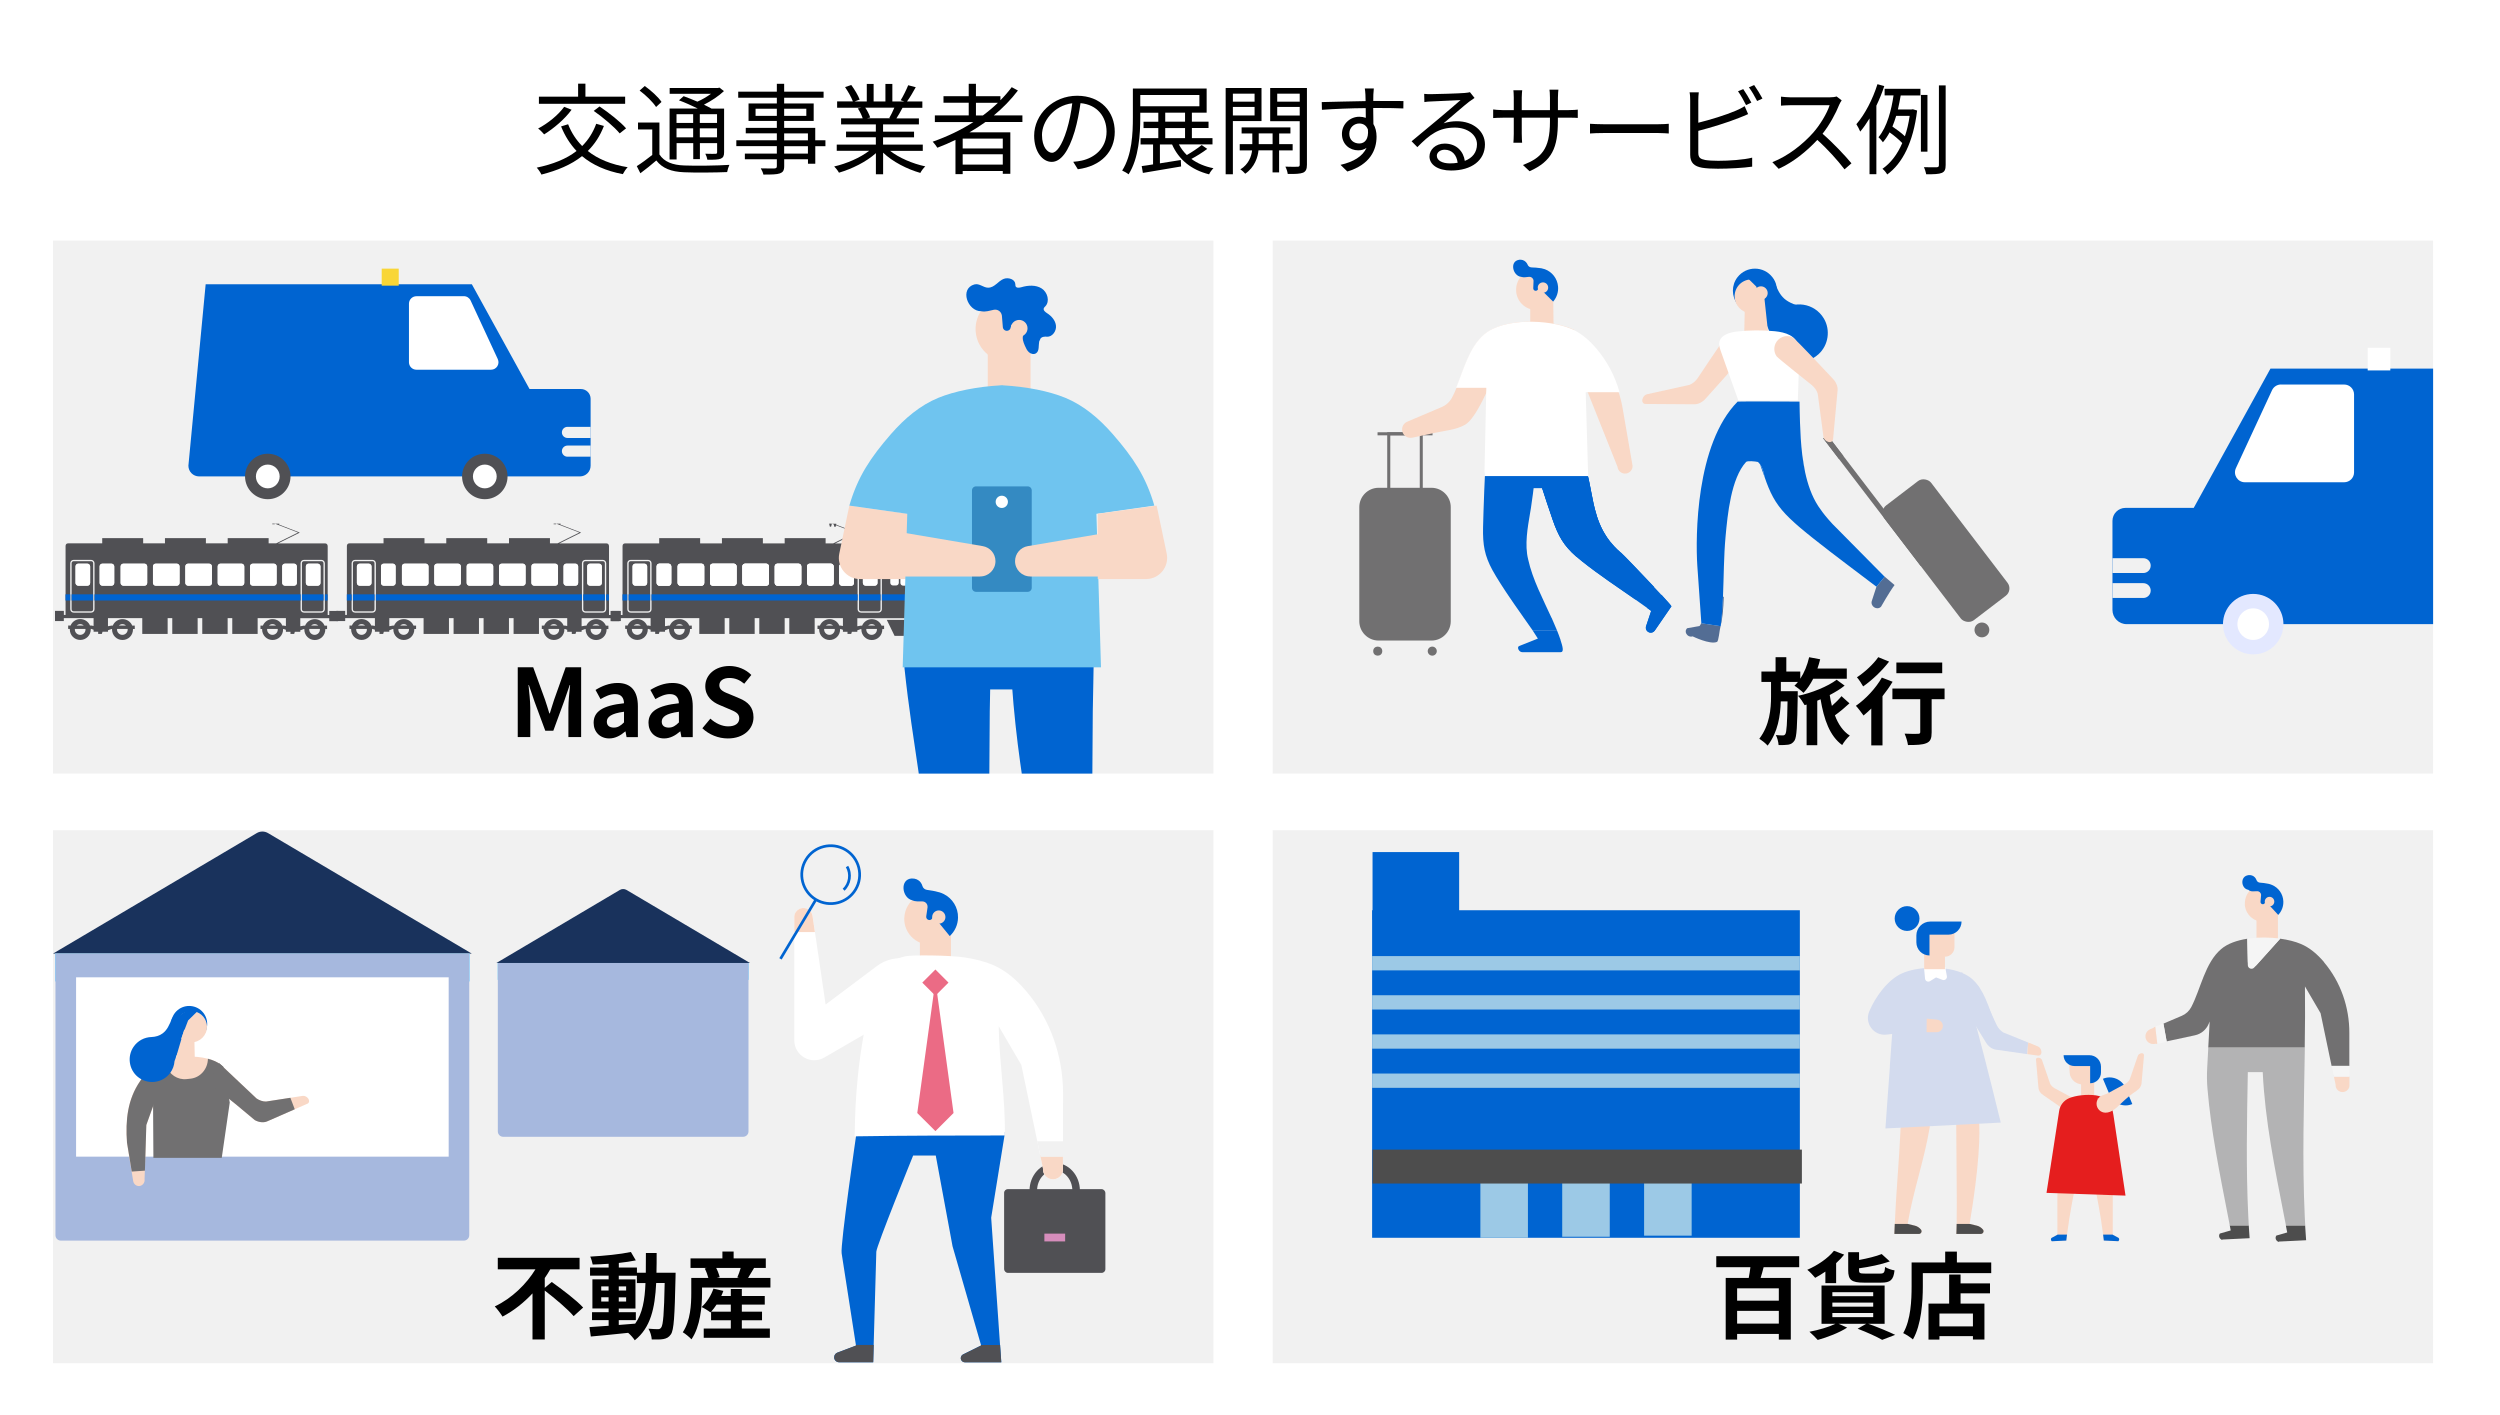 <?xml version="1.0" encoding="UTF-8"?>
<svg xmlns="http://www.w3.org/2000/svg" xmlns:xlink="http://www.w3.org/1999/xlink" viewBox="0 0 530 300">
  <defs>
    <style>
      .cls-1 {
        fill: #9cc9e6;
      }

      .cls-2 {
        fill: #b3b3b4;
      }

      .cls-3 {
        fill: #505054;
      }

      .cls-4 {
        fill: #f9d637;
      }

      .cls-5 {
        fill: #8ad7ff;
      }

      .cls-6 {
        fill: #4d4d4d;
      }

      .cls-7 {
        fill: #fff;
      }

      .cls-8 {
        fill: #d68dbc;
      }

      .cls-9 {
        fill: #d3dbee;
      }

      .cls-10 {
        fill: none;
      }

      .cls-11 {
        fill: #536d94;
      }

      .cls-12 {
        fill: #f4ccb6;
      }

      .cls-13 {
        fill: #f9d8c6;
      }

      .cls-14 {
        clip-path: url(#clippath-1);
      }

      .cls-15 {
        fill: #f1f1f1;
      }

      .cls-16 {
        fill: #348ac2;
      }

      .cls-17 {
        fill: #e3e8ff;
      }

      .cls-18 {
        fill: #e51e1e;
      }

      .cls-19 {
        fill: #0064d1;
      }

      .cls-20 {
        fill: #f5f5f5;
      }

      .cls-21 {
        fill: #a6b8de;
      }

      .cls-22 {
        fill: #b5e6ff;
      }

      .cls-23 {
        fill: #19325c;
      }

      .cls-24 {
        clip-path: url(#clippath);
      }

      .cls-25 {
        fill: #6fc4ef;
      }

      .cls-26 {
        fill: #eb6b85;
      }

      .cls-27 {
        fill: #717071;
      }
    </style>
    <clipPath id="clippath">
      <rect class="cls-10" x="444.15" y="61.12" width="71.67" height="81.06"/>
    </clipPath>
    <clipPath id="clippath-1">
      <rect class="cls-10" x="173" y="51" width="81" height="113"/>
    </clipPath>
  </defs>
  <g id="_レイヤー_3" data-name="レイヤー_3">
    <rect class="cls-7" width="530" height="300"/>
  </g>
  <g id="_レイヤー_2" data-name="レイヤー_2">
    <rect class="cls-7" x="65" y="17" width="395" height="34"/>
    <g>
      <path d="M128.03,26.7c-.82,2.14-1.97,3.88-3.42,5.31,2.16,1.72,5,2.88,8.46,3.44-.36.34-.82,1.05-1.03,1.47-3.55-.67-6.42-1.95-8.65-3.82-2.31,1.83-5.21,3.04-8.61,3.91-.15-.38-.65-1.11-.99-1.47,3.4-.71,6.26-1.83,8.44-3.53-1.36-1.45-2.46-3.17-3.28-5.21l1.49-.46c.69,1.78,1.7,3.32,2.98,4.62,1.28-1.28,2.29-2.83,2.98-4.72l1.62.46ZM121.18,23.26c-1.45,2-3.8,3.97-5.82,5.23-.29-.34-.88-.97-1.28-1.24,2.06-1.09,4.24-2.83,5.52-4.6l1.57.61ZM132.54,22h-18.29v-1.51h8.31v-2.75h1.55v2.75h8.42v1.51ZM127.1,22.57c1.97,1.32,4.43,3.25,5.63,4.64l-1.36,1.07c-1.11-1.36-3.51-3.38-5.5-4.77l1.24-.94Z"/>
      <path d="M139.79,32.73c1.01,1.58,2.81,2.27,5.27,2.35,2.29.1,7.08.04,9.57-.13-.17.36-.4,1.07-.48,1.53-2.33.1-6.78.15-9.09.04-2.75-.1-4.64-.84-5.92-2.5-1.07.92-2.18,1.83-3.38,2.71l-.76-1.51c1.01-.63,2.2-1.51,3.28-2.37v-5.4h-3.02v-1.47h4.54v6.74ZM139.09,22.69c-.65-1.03-2.16-2.5-3.49-3.49l1.09-.97c1.32.95,2.88,2.35,3.55,3.38l-1.15,1.07ZM143.42,33.8h-1.47v-10.79h5.98c-1.24-.61-2.73-1.28-3.99-1.74l.99-.88c.9.32,1.93.74,2.92,1.16,1.01-.44,2.04-1.05,2.88-1.66h-8.76v-1.24h10.25l.29-.08.97.74c-1.11,1.05-2.69,2.1-4.24,2.88.61.29,1.15.59,1.62.84h2.65v9.24c0,.76-.17,1.13-.71,1.37-.55.21-1.43.23-2.83.23-.06-.38-.25-.92-.44-1.28.99.04,1.89.02,2.14.02.27,0,.36-.08.36-.36v-1.91h-3.65v3.4h-1.41v-3.4h-3.53v3.49ZM143.42,24.21v1.85h3.53v-1.85h-3.53ZM146.95,29.12v-1.91h-3.53v1.91h3.53ZM152.01,24.21h-3.65v1.85h3.65v-1.85ZM152.01,29.12v-1.91h-3.65v1.91h3.65Z"/>
      <path d="M175,30.99h-2.16v3.72h-1.55v-.95h-5.04v1.45c0,.97-.29,1.32-.92,1.55-.65.23-1.74.25-3.49.25-.08-.4-.34-.97-.55-1.32,1.26.04,2.52.02,2.88.02.4-.02.52-.15.52-.5v-1.45h-6.78v-1.2h6.78v-1.58h-8.59v-1.24h8.59v-1.47h-6.59v-1.16h6.59v-1.47h-6v-3.7h6v-1.22h-8.19v-1.28h8.19v-1.68h1.55v1.68h8.36v1.28h-8.36v1.22h6.26v3.7h-6.26v1.47h6.59v2.62h2.16v1.24ZM164.69,24.56v-1.51h-4.51v1.51h4.51ZM166.24,23.05v1.51h4.7v-1.51h-4.7ZM166.24,29.75h5.04v-1.47h-5.04v1.47ZM171.28,30.99h-5.04v1.58h5.04v-1.58Z"/>
      <path d="M188.66,31.95c1.91,1.51,4.81,2.75,7.5,3.32-.36.34-.84.95-1.05,1.39-2.81-.8-5.88-2.37-7.89-4.3v4.58h-1.53v-4.47c-2.02,1.83-5.08,3.34-7.83,4.14-.21-.4-.67-.99-1.01-1.32,2.6-.59,5.52-1.85,7.41-3.32h-6.87v-1.32h8.29v-1.55h-6.32v-1.2h6.32v-1.53h-7.37v-1.28h4.58c-.19-.63-.61-1.47-1.03-2.1l.73-.15h-5.12v-1.34h3.34c-.29-.84-1.03-2.1-1.66-3.04l1.32-.44c.71.95,1.47,2.25,1.78,3.09l-1.07.4h2.58v-3.72h1.45v3.72h2.5v-3.72h1.47v3.72h2.54l-.78-.25c.55-.88,1.22-2.25,1.6-3.19l1.6.42c-.59,1.07-1.26,2.23-1.85,3.02h3.25v1.34h-4.2c-.42.8-.88,1.62-1.3,2.25h4.77v1.28h-7.6v1.53h6.57v1.2h-6.57v1.55h8.42v1.32h-6.97ZM183.43,22.82c.46.65.88,1.53,1.05,2.1l-.67.15h4.93l-.21-.06c.36-.61.78-1.47,1.07-2.18h-6.17Z"/>
      <path d="M208.9,25.88c-1.09.78-2.23,1.51-3.38,2.18h8.67v8.78h-1.6v-.59h-8.5v.67h-1.53v-7.26c-1.26.61-2.56,1.18-3.84,1.66-.19-.34-.69-.96-.99-1.28,3.04-1.07,5.98-2.46,8.63-4.16h-8.17v-1.41h7.18v-2.69h-5.35v-1.39h5.35v-2.62h1.53v2.62h5.19v.86c.88-.88,1.68-1.81,2.39-2.77l1.32.71c-1.47,1.93-3.19,3.7-5.1,5.27h6.05v1.41h-7.85ZM212.59,29.39h-8.5v2.08h8.5v-2.08ZM212.59,34.89v-2.18h-8.5v2.18h8.5ZM208.37,24.48c1.13-.84,2.2-1.74,3.19-2.69h-4.66v2.69h1.47Z"/>
      <path d="M227.54,34.3c.65-.04,1.28-.15,1.78-.25,2.67-.59,5.27-2.56,5.27-6.15,0-3.15-1.99-5.73-5.52-6.03-.27,1.93-.67,4.03-1.24,5.98-1.28,4.26-2.94,6.47-4.87,6.47s-3.72-2.14-3.72-5.56c0-4.51,4.03-8.46,9.11-8.46s7.98,3.44,7.98,7.64-2.88,7.29-7.83,7.94l-.97-1.57ZM226.17,27.5c.52-1.72.92-3.7,1.15-5.61-3.99.5-6.42,3.93-6.42,6.72,0,2.62,1.22,3.78,2.12,3.78s2.08-1.39,3.15-4.89Z"/>
      <path d="M255.93,31.57c-1.01.76-2.27,1.55-3.36,2.12,1.28.95,2.86,1.62,4.68,1.97-.34.34-.76.9-.92,1.3-3.78-.95-6.45-3.13-7.85-6.34h-2.58v4.01c1.41-.23,2.92-.46,4.43-.71l.06,1.37c-2.88.48-5.92.99-8.1,1.37l-.25-1.45c.69-.08,1.51-.21,2.41-.36v-4.22h-2.65v-1.34h3.76v-2.14h-3.13v-1.34h3.13v-1.91h-3.82v.99c0,3.57-.31,8.67-2.48,12.07-.29-.25-.99-.65-1.36-.8,2.1-3.3,2.27-7.92,2.27-11.28v-6.11h15.64v5.12h-3.13v1.91h3.53v1.34h-3.53v2.14h4.37v1.34h-7.12c.44.84,1.01,1.6,1.68,2.25,1.07-.61,2.35-1.47,3.15-2.12l1.18.82ZM241.74,22.53h12.53v-2.39h-12.53v2.39ZM247.03,25.8h4.2v-1.91h-4.2v1.91ZM247.03,29.29h4.2v-2.14h-4.2v2.14Z"/>
      <path d="M261.37,25.67v11.27h-1.53v-18.29h7.6v7.01h-6.07ZM261.37,19.86v1.7h4.6v-1.7h-4.6ZM265.97,24.48v-1.81h-4.6v1.81h4.6ZM271.17,31.87v4.68h-1.39v-4.68h-2.98c-.13,1.41-.8,3.59-2.81,4.96-.23-.27-.69-.71-1.03-.92,1.76-1.07,2.35-2.81,2.48-4.03h-2.62v-1.32h2.67v-2.27h-2.27v-1.28h10.35v1.28h-2.39v2.27h2.86v1.32h-2.86ZM269.79,30.55v-2.27h-2.94v2.27h2.94ZM277.07,34.91c0,.92-.21,1.43-.82,1.7-.63.25-1.68.29-3.25.27-.04-.4-.27-1.13-.5-1.55,1.15.04,2.29.04,2.6.02.34,0,.44-.12.44-.46v-9.2h-6.26v-7.03h7.79v16.25ZM270.77,19.86v1.7h4.77v-1.7h-4.77ZM275.54,24.5v-1.83h-4.77v1.83h4.77Z"/>
      <path d="M291.12,22.9c0,1.18.02,2.46.04,3.4.44.71.67,1.64.67,2.67,0,2.81-1.36,5.94-6.19,7.39l-1.45-1.41c2.73-.63,4.66-1.76,5.52-3.61-.5.36-1.09.53-1.78.53-1.76,0-3.44-1.24-3.44-3.49,0-2.06,1.7-3.63,3.67-3.63.5,0,.97.08,1.39.23,0-.61,0-1.34-.02-2.06-3.15.02-6.68.17-9.28.36l-.04-1.64c2.31-.04,6.21-.17,9.3-.21,0-.59-.02-1.07-.04-1.37-.02-.44-.08-1.05-.13-1.3h1.91l-.1,1.3c0,.32-.02.8-.02,1.34h.31c2.52,0,5.08.02,6.09.02l-.02,1.57c-1.18-.06-3.07-.1-6.11-.1h-.27ZM290,27.46c-.34-.9-1.03-1.28-1.85-1.28-1.07,0-2.1.84-2.1,2.18s.97,2.06,2.12,2.06c1.22,0,2.02-.99,1.83-2.96Z"/>
      <path d="M312.61,20.76c-.38.25-.84.57-1.15.8-1.03.78-3.82,3.23-5.42,4.58.94-.31,1.89-.44,2.81-.44,3.46,0,5.96,2.1,5.96,4.91,0,3.36-2.79,5.54-7.18,5.54-2.83,0-4.58-1.26-4.58-2.98,0-1.43,1.28-2.73,3.21-2.73,2.6,0,4.01,1.74,4.28,3.67,1.64-.63,2.58-1.83,2.58-3.53,0-2.04-2.06-3.53-4.68-3.53-3.42,0-5.31,1.45-7.96,4.14l-1.22-1.24c1.72-1.43,4.39-3.65,5.61-4.66,1.15-.97,3.74-3.15,4.77-4.07-1.09.04-5.19.23-6.26.29-.48.02-.97.04-1.41.13l-.04-1.74c.46.06,1.05.06,1.47.06,1.07,0,6-.15,7.1-.25.61-.06.9-.1,1.13-.17l.97,1.22ZM309.02,34.51c-.19-1.64-1.18-2.77-2.75-2.77-.94,0-1.66.57-1.66,1.28,0,1.03,1.2,1.62,2.75,1.62.59,0,1.15-.04,1.66-.13Z"/>
      <path d="M332.58,23.34c.92,0,1.64-.06,1.91-.1v1.76c-.21-.02-.99-.06-1.91-.06h-2.31v.74c0,5.61-1.2,8.48-6,10.62l-1.41-1.32c3.82-1.47,5.73-3.28,5.73-9.15v-.88h-5.98v3.4c0,.78.06,1.7.08,1.91h-1.85c.02-.21.08-1.11.08-1.91v-3.4h-2.25c-.92,0-1.87.06-2.12.08v-1.83c.19.04,1.22.15,2.12.15h2.25v-2.69c0-.67-.06-1.32-.08-1.53h1.87c-.02.21-.1.8-.1,1.53v2.69h5.98v-2.62c0-.82-.06-1.51-.1-1.72h1.89c-.02.21-.1.9-.1,1.72v2.62h2.31Z"/>
      <path d="M337.08,26.24c.63.04,1.74.1,2.92.1h11.51c1.05,0,1.81-.06,2.27-.1v2.06c-.42-.02-1.3-.1-2.25-.1h-11.53c-1.15,0-2.27.04-2.92.1v-2.06Z"/>
      <path d="M360.04,32.37c0,1.07.44,1.34,1.47,1.55.65.11,1.74.17,2.77.17,2.23,0,5.44-.21,7.18-.67v1.91c-1.83.27-4.98.44-7.26.44-1.24,0-2.5-.06-3.36-.21-1.62-.29-2.52-1.03-2.52-2.73v-11.55c0-.5-.02-1.22-.13-1.7h1.95c-.06.48-.1,1.11-.1,1.7v4.74c2.48-.61,5.79-1.62,7.98-2.56.65-.27,1.26-.59,1.85-.95l.73,1.68c-.59.25-1.34.59-1.97.82-2.35.95-5.98,2.06-8.59,2.73v4.62ZM370.16,22.27c-.42-.86-1.13-2.12-1.7-2.92l1.11-.46c.52.74,1.28,2.02,1.72,2.86l-1.13.53ZM371.88,18.03c.55.78,1.36,2.08,1.76,2.86l-1.13.52c-.46-.92-1.15-2.1-1.74-2.9l1.11-.48Z"/>
      <path d="M390.43,21.29c-.13.17-.4.63-.52.92-.71,1.8-2.04,4.26-3.53,6.15,2.2,1.89,4.77,4.62,6.13,6.26l-1.47,1.28c-1.41-1.85-3.63-4.33-5.77-6.24-2.25,2.41-5.08,4.72-8.19,6.13l-1.34-1.41c3.38-1.32,6.49-3.82,8.65-6.24,1.43-1.62,2.96-4.12,3.49-5.84h-8.19c-.73,0-1.89.08-2.12.1v-1.91c.29.04,1.49.15,2.12.15h8.1c.69,0,1.24-.08,1.57-.19l1.07.82Z"/>
      <path d="M399.47,18.24c-.46,1.41-1.03,2.81-1.68,4.16v14.53h-1.45v-11.82c-.63,1.03-1.28,1.97-1.97,2.79-.15-.38-.57-1.2-.82-1.57,1.81-2.08,3.46-5.27,4.47-8.48l1.45.4ZM399.55,18.83h7.58v1.41h-4.18c-.17.97-.36,1.95-.59,2.96h2.9l.27-.04.9.27c-.82,6.78-3.13,11.23-6.34,13.56-.19-.36-.69-.97-1.01-1.2,1.72-1.2,3.15-3.02,4.2-5.46-.65-.69-1.72-1.6-2.69-2.27-.4.78-.88,1.47-1.41,2.1-.21-.31-.65-.82-.94-1.07,1.85-2.21,2.75-5.82,3.19-8.86h-1.89v-1.41ZM401.99,24.56c-.23.78-.5,1.53-.8,2.27.92.61,1.97,1.41,2.65,2.06.44-1.28.78-2.73,1.01-4.32h-2.86ZM408.62,32.16h-1.39v-12.03h1.39v12.03ZM412.48,18.1v16.88c0,.96-.21,1.43-.84,1.68-.59.25-1.62.29-3.28.29-.08-.4-.27-1.09-.5-1.51,1.26.04,2.37.02,2.71.02.36-.02.48-.13.48-.48v-16.88h1.43Z"/>
    </g>
    <rect class="cls-15" x="11.24" y="176" width="246" height="113"/>
    <rect class="cls-15" x="269.81" y="176" width="246" height="113"/>
    <rect class="cls-15" x="11.24" y="51" width="246" height="113"/>
    <rect class="cls-15" x="269.81" y="51" width="246" height="113"/>
    <g>
      <path d="M373.89,268.64c-.2.8-.42,1.56-.64,2.28h6.4v13.08h-2.54v-1.2h-8.84v1.2h-2.42v-13.08h4.88c.14-.72.26-1.5.36-2.28h-7.24v-2.32h17.58v2.32h-7.54ZM377.11,273.12h-8.84v2.62h8.84v-2.62ZM377.11,280.61v-2.7h-8.84v2.7h8.84Z"/>
      <path d="M386.98,269.58c-.72.5-1.46.94-2.16,1.32-.38-.46-1.18-1.34-1.68-1.7,2.16-.94,4.38-2.42,5.66-4.04l2.16.82c-.48.62-1.06,1.22-1.7,1.8v4.24h-2.28v-2.44ZM396.08,280.65c2.04.72,4.34,1.68,5.7,2.34l-2.76,1.06c-1.14-.66-3.18-1.6-5.2-2.36l1.8-1.04h-5.84l1.82.8c-1.66,1.08-4.22,2.06-6.24,2.62-.42-.46-1.26-1.32-1.76-1.74,1.94-.36,4.12-1,5.5-1.68h-2.94v-8.12h13.38v8.12h-3.46ZM388.46,274.8h8.66v-.86h-8.66v.86ZM388.46,277.01h8.66v-.86h-8.66v.86ZM388.46,279.23h8.66v-.88h-8.66v.88ZM395.14,271.92c-2.66,0-3.32-.6-3.32-2.62v-3.84h2.3v1.66c1.82-.34,3.62-.78,4.8-1.26l1.72,1.56c-1.86.66-4.3,1.16-6.52,1.46v.42c0,.6.18.7,1.26.7h3.22c.8,0,.96-.22,1.04-1.4.46.32,1.42.64,2,.72-.22,2.06-.9,2.6-2.82,2.6h-3.68Z"/>
      <path d="M422.14,267.64v2.26h-14.5v2.78c0,3.22-.3,8.16-2.1,11.28-.44-.4-1.5-1.08-2.06-1.34,1.64-2.86,1.78-7.06,1.78-9.94v-5.04h7.12v-2.3h2.48v2.3h7.28ZM415.64,272.08h6.24v2.1h-6.24v2.18h5.06v7.62h-2.44v-.72h-7.1v.74h-2.32v-7.64h4.38v-6.16h2.42v1.88ZM418.26,278.47h-7.1v2.72h7.1v-2.72Z"/>
    </g>
    <g>
      <path d="M381.12,147.45c-.1,6.46-.2,8.84-.7,9.58-.38.54-.76.74-1.3.84-.48.08-1.26.1-2.06.08-.04-.64-.26-1.54-.58-2.12.62.06,1.14.08,1.46.08.24,0,.42-.06.56-.3.26-.42.38-2.12.46-6.92h-1.44c-.08,3.04-.58,6.48-2.78,9.38-.42-.48-1.18-1.08-1.76-1.46,2.2-2.9,2.48-6.3,2.48-8.96v-3.08h-2.04v-2.2h3v-3.04h2.28v3.04h2.96v1.52c.86-1.3,1.5-2.9,1.88-4.56l2.34.44c-.16.66-.36,1.32-.58,1.96h6.22v2.16h-7.12c-.6,1.18-1.3,2.2-2.06,3-.42-.42-1.38-1.18-1.92-1.52.26-.24.5-.5.74-.8h-3.62v1.96h3.58v.92ZM392.08,149.11c-.94.88-2.1,1.84-3.08,2.54.7,1.88,1.72,3.38,3.16,4.3-.54.44-1.26,1.36-1.62,2-2.64-1.92-3.86-5.4-4.58-9.7-.24.1-.46.2-.7.3v9.44h-2.26v-8.62l-.42.12c-.32-.58-.9-1.46-1.4-1.98,2.82-.56,6.4-2.02,8.18-3.4l1.7,1.24c-.82.68-1.94,1.36-3.16,2,.12.78.28,1.56.46,2.3.76-.66,1.52-1.42,2.04-2.06l1.68,1.52Z"/>
      <path d="M401.23,144.53c-.6,1.02-1.34,2.06-2.14,3.06v10.44h-2.38v-7.82c-.56.54-1.1,1.04-1.64,1.48-.34-.48-1.14-1.56-1.62-2.06,2.04-1.4,4.22-3.72,5.5-5.98l2.28.88ZM400.49,140.26c-1.44,1.88-3.6,3.94-5.5,5.26-.3-.52-.9-1.48-1.32-1.94,1.66-1.06,3.56-2.86,4.52-4.26l2.3.94ZM412.25,148.23h-2.74v7.02c0,1.28-.24,1.94-1.12,2.3-.84.36-2.12.4-3.9.4-.1-.7-.4-1.74-.72-2.42,1.14.06,2.46.06,2.82.04.36,0,.5-.08.5-.38v-6.96h-5.9v-2.26h11.06v2.26ZM411.75,142.72h-9.72v-2.26h9.72v2.26Z"/>
    </g>
    <g>
      <path d="M109.76,141.46h3.28l2.52,6.92c.32.92.6,1.9.9,2.86h.1c.32-.96.58-1.94.9-2.86l2.46-6.92h3.28v14.8h-2.7v-6.18c0-1.4.22-3.46.36-4.86h-.08l-1.2,3.48-2.28,6.22h-1.7l-2.3-6.22-1.18-3.48h-.08c.14,1.4.38,3.46.38,4.86v6.18h-2.66v-14.8Z"/>
      <path d="M125.85,153.23c0-2.4,1.94-3.66,6.44-4.14-.04-1.1-.52-1.94-1.9-1.94-1.04,0-2.04.46-3.08,1.06l-1.06-1.94c1.32-.82,2.92-1.48,4.68-1.48,2.84,0,4.3,1.7,4.3,4.94v6.54h-2.4l-.22-1.2h-.06c-.98.84-2.1,1.48-3.38,1.48-2,0-3.32-1.42-3.32-3.32ZM132.29,153.15v-2.26c-2.72.36-3.64,1.1-3.64,2.1,0,.88.62,1.26,1.48,1.26s1.46-.4,2.16-1.1Z"/>
      <path d="M137.48,153.23c0-2.4,1.94-3.66,6.44-4.14-.04-1.1-.52-1.94-1.9-1.94-1.04,0-2.04.46-3.08,1.06l-1.06-1.94c1.32-.82,2.92-1.48,4.68-1.48,2.84,0,4.3,1.7,4.3,4.94v6.54h-2.4l-.22-1.2h-.06c-.98.84-2.1,1.48-3.38,1.48-2,0-3.32-1.42-3.32-3.32ZM143.93,153.15v-2.26c-2.72.36-3.64,1.1-3.64,2.1,0,.88.62,1.26,1.48,1.26s1.46-.4,2.16-1.1Z"/>
      <path d="M148.9,154.39l1.7-2.04c1.06.98,2.46,1.64,3.76,1.64,1.54,0,2.36-.66,2.36-1.7,0-1.1-.9-1.44-2.22-2l-1.98-.84c-1.5-.62-3-1.82-3-3.98,0-2.42,2.12-4.28,5.12-4.28,1.72,0,3.44.68,4.64,1.9l-1.5,1.86c-.94-.78-1.92-1.22-3.14-1.22-1.3,0-2.14.58-2.14,1.56,0,1.06,1.06,1.44,2.32,1.94l1.94.82c1.8.74,2.98,1.88,2.98,4.02,0,2.42-2.02,4.48-5.44,4.48-1.98,0-3.96-.78-5.4-2.16Z"/>
    </g>
    <g class="cls-24">
      <g>
        <g>
          <path class="cls-19" d="M556.37,78.14h-75.03l-16.27,29.53h-14.47c-1.52,0-2.76,1.24-2.76,2.76v18.87c0,1.67,1.35,3.02,3.02,3.02h107.35c1.67,0,3.02-1.35,3.02-3.02l-4.87-51.16Z"/>
          <path class="cls-7" d="M483.58,81.52h13.38c1.16,0,2.1.94,2.1,2.1v16.52c0,1.16-.94,2.1-2.1,2.1h-21.04c-1.54,0-2.55-1.59-1.91-2.99l7.66-16.52c.34-.74,1.09-1.22,1.91-1.22Z"/>
          <path class="cls-15" d="M454.38,121.47h-6.54v-3.13h6.54c.87,0,1.57.7,1.57,1.57h0c0,.87-.7,1.57-1.57,1.57Z"/>
          <g>
            <circle class="cls-17" cx="477.68" cy="132.32" r="6.41"/>
            <path class="cls-7" d="M481.03,132.32c0,1.85-1.5,3.35-3.35,3.35s-3.35-1.5-3.35-3.35,1.5-3.35,3.35-3.35,3.35,1.5,3.35,3.35Z"/>
          </g>
          <path class="cls-15" d="M454.38,126.76h-6.54v-3.13h6.54c.87,0,1.57.7,1.57,1.57h0c0,.87-.7,1.57-1.57,1.57Z"/>
        </g>
        <rect class="cls-7" x="501.95" y="73.73" width="4.8" height="4.8"/>
      </g>
    </g>
    <g>
      <g>
        <path class="cls-27" d="M292.27,103.41h11.19c2.26,0,4.1,1.84,4.1,4.1v24.19c0,2.26-1.84,4.1-4.1,4.1h-11.19c-2.26,0-4.1-1.84-4.1-4.1v-24.19c0-2.26,1.84-4.1,4.1-4.1Z" transform="translate(595.73 239.21) rotate(-180)"/>
        <path class="cls-27" d="M294.09,91.64h7.54v21.57h-7.54v-21.57ZM300.99,92.29h-6.25s0,20.28,0,20.28h6.25s0-20.28,0-20.28Z"/>
        <rect class="cls-27" x="292.04" y="91.64" width="11.66" height=".65"/>
        <g>
          <path class="cls-27" d="M302.68,138.04c0,.53.43.96.96.96s.96-.43.96-.96-.43-.96-.96-.96-.96.43-.96.96Z"/>
          <circle class="cls-27" cx="292.08" cy="138.04" r=".96"/>
        </g>
      </g>
      <g>
        <g>
          <path class="cls-19" d="M352.21,126.11c-.46-.5-.98-1.06-1.52-1.63-2.89-3.08-6.52-6.86-7.06-7.32-.52-.44-.98-.89-1.4-1.34-.63-.66-1.16-1.34-1.62-2.02-.26-.38-.49-.77-.71-1.16-.09-.18-.19-.35-.27-.52-.09-.17-.17-.35-.25-.52-.24-.53-.46-1.06-.65-1.61-.06-.18-.12-.36-.18-.54-.16-.51-.31-1.02-.44-1.54-.1-.39-.19-.78-.28-1.18-.03-.13-.05-.26-.08-.4-.13-.61-.25-1.22-.37-1.84-.06-.31-.12-.62-.18-.94-.2-1.03-.41-2.07-.67-3.14-.23-.11-.44-.25-.64-.42-.1-.1-.2-.2-.3-.3-.49-.4-.86-.9-1.09-1.49-.02-.07-.03-.13-.05-.2-.19-.07-.39-.13-.58-.2-.9-.31-1.8-.62-2.71-.89-.3-.09-.61-.17-.91-.25-.84.18-1.64.42-2.77.91-.13.06-.35.18-.42.21-.22.14-.44.29-.65.45-.13.1-.56.58-.39.37-.15.18-.29.36-.43.56,0,0-.01.02-.02.03.67,2.12,1.13,3.54,1.17,3.65.79,2.45,1.59,4.88,2.43,7.31,1.24,3.59,2.4,5.55,5.02,7.86.4.35.82.7,1.29,1.07,3.61,2.86,7.45,5.41,11.23,8.04.83.58,1.65,1.16,2.47,1.75.3.22.59.43.89.65l-1.08,3.24c-.19.59.17,1.22.78,1.35.39.08.79-.07,1.03-.39l3.56-5.18c.04-.05-.84-1.05-2.12-2.44Z"/>
          <path class="cls-19" d="M339.61,112.12c-.09-.17-.17-.35-.25-.52-.24-.53-.46-1.06-.65-1.61-.06-.18-.12-.36-.18-.54-.16-.51-.31-1.02-.44-1.54-.1-.39-.19-.78-.28-1.18-.03-.13-.05-.26-.08-.4-.13-.61-.25-1.22-.37-1.84-.06-.31-.12-.62-.18-.94-.2-1.03-.41-2.07-.67-3.14-.23-.11-.44-.25-.64-.42-.1-.1-.2-.2-.3-.3-.49-.4-.86-.9-1.09-1.49-.02-.07-.03-.13-.05-.2-.19-.07-.39-.13-.58-.2-.9-.31-1.8-.62-2.71-.89-.3-.09-.61-.17-.91-.25-.84.18-1.64.42-2.77.91-.13.06-.35.18-.42.21-.22.14-.44.29-.65.45-.13.1-.56.58-.39.37-.15.18-.29.36-.43.56,0,0-.01.02-.02.02.05.17.11.34.16.5.33,1.05.67,2.1,1,3.15.79,2.45,1.59,4.88,2.43,7.31,1.24,3.59,2.4,5.55,5.02,7.86l.09-.03,6.34-4.18c-.26-.38-.49-.77-.71-1.16-.09-.18-.19-.35-.27-.52Z"/>
          <path class="cls-19" d="M343.62,117.16c-.52-.44-.98-.89-1.4-1.34-.63-.66-1.16-1.34-1.62-2.02h0c-.26-.38-.49-.77-.71-1.16-.09-.18-.19-.35-.27-.52-.09-.17-.17-.35-.25-.52-.24-.53-.46-1.06-.65-1.61-.06-.18-.12-.36-.18-.54-.16-.51-.31-1.02-.44-1.54-.1-.39-.19-.78-.28-1.18-.03-.13-.05-.26-.08-.4-.13-.61-.25-1.22-.37-1.84-.06-.31-.12-.62-.18-.94-.2-1.03-.41-2.07-.67-3.14-.23-.11-.44-.25-.64-.42-.1-.1-.2-.2-.3-.3-.49-.4-.86-.9-1.09-1.49-.02-.07-.03-.13-.05-.2-.19-.07-.39-.13-.58-.2-.9-.31-1.8-.62-2.71-.89-.29-.09-.58-.16-.88-.24l-4.55,3c.33,1.05.67,2.1,1,3.15.79,2.45,1.59,4.88,2.43,7.31,1.24,3.59,2.4,5.55,5.02,7.86.4.35.82.7,1.29,1.07,3.61,2.86,7.45,5.41,11.23,8.04l4.01-2.64c-2.89-3.08-6.52-6.86-7.06-7.32Z"/>
          <path class="cls-19" d="M349.73,134.11c.39.08.79-.07,1.03-.39l3.56-5.18c.04-.05-.84-1.05-2.12-2.44-1,.9-2.05,1.85-3.06,2.76.3.22.6.43.89.65l-1.08,3.24c-.2.59.17,1.22.78,1.35Z"/>
        </g>
        <g>
          <path class="cls-19" d="M328.94,130.98s-.01,0-.02,0c0,.01.01.02.02.04h-5.87c-.1-.15-.21-.3-.31-.45.74,1.05,1.49,2.11,2.22,3.16h5.14c-.21-.53-.39-.93-.46-1.08-.24-.57-.48-1.12-.72-1.67Z"/>
          <path class="cls-19" d="M316.4,120.87c-1.66-3.07-2.07-5.31-1.99-9.11.02-1.07.05-2.15.09-3.22-.03,1.07-.07,2.15-.09,3.22-.08,3.8.33,6.04,1.99,9.11.25.46.53.94.84,1.45.02.03.04.06.06.09-.02-.03-.04-.06-.06-.09-.31-.51-.58-.99-.84-1.45Z"/>
          <path class="cls-19" d="M315.08,100.69c0-.18.02-.36.02-.54.03-.61.06-1.22.08-1.83-.06.02-.16.07-.29.13-.13,3.03-.23,5.24-.25,5.57.05-1.09.09-2.18.15-3.27l.28-.07Z"/>
          <path class="cls-19" d="M325.55,103.75s-.27.06-.48.11h0s.48-.11.48-.11c-.15-.11-.29-.23-.44-.34h0c.15.11.29.23.44.34Z"/>
          <path class="cls-19" d="M328.94,131.02c-1.84-4.05-4.03-8.15-4.97-12.42h0c-.78-3.13-.11-6.75.42-9.91.05-.31.1-.62.16-.94.2-1.26.68-4.83.81-6.18.21-.05,1.01,1.23,1.01,1.23-.15-.11-1.09.72-1.24.6,0-.03,0-.06,0-.09l.73-.17c-.83-.63-1.65-1.28-2.46-1.94-.74-.6-1.48-1.2-2.24-1.77-.34-.26-.69-.51-1.05-.75-.17-.12-.35-.23-.53-.34-.02-.01-.04-.02-.05-.04-.02,0-.04-.02-.08-.03-.36-.17-.71-.36-1.08-.51-.17-.07-.33-.12-.5-.19-.36-.06-.72-.11-1.08-.16-.02,0-.05,0-.08.02-.19.04-.4.06-.6.08-.03,0-.06,0-.08,0-.18.06-.35.12-.53.19-.05.02-.17.07-.29.13,0,.16-.01.32-.02.48-.03.61-.06,1.22-.08,1.83,0,.18-.02.36-.02.54l-.28.07c-.05,1.09-.1,2.18-.15,3.27,0,.01,0,.03,0,.04-.06,1.49-.12,2.99-.16,4.48-.03,1.07-.07,2.14-.09,3.22-.08,3.8.33,6.04,1.99,9.11.25.46.53.94.84,1.45.02.03.04.06.06.09.25.41.51.83.77,1.24.08.13.17.26.25.39.21.33.42.65.63.97.08.12.16.25.24.37.27.41.54.81.82,1.22.02.02.03.05.05.07.3.44.6.88.9,1.32.08.12.17.24.25.36.22.31.44.63.66.94.11.15.22.31.32.46.19.27.38.54.57.81.1.15.21.3.31.45h5.87Z"/>
          <path class="cls-19" d="M330.84,135.67c-.23-.69-.5-1.38-.72-1.93h-5.14s0,0,0,.01c.21.31.61.93,1.05,1.63l-3.64,1.45c-.34.14-.57.17-.57.53s.4.9.9.9c0,0,8.05,0,8.17,0,.7-.02.41-1.14-.07-2.6Z"/>
        </g>
        <rect class="cls-19" x="319.93" y="96.26" width="13.78" height="7.23"/>
        <polygon class="cls-13" points="329.26 61.62 329.36 69.41 324.41 69.41 324.41 64.47 329.26 61.62"/>
        <path class="cls-13" d="M334.14,83.62c0-1.38,0-2.76-.02-4.13l.38.65c.02-2.69-.62-5.33-1.21-8-.17-.77.03-1.53.45-2.18-.19-.09-.38-.19-.57-.27-4.75-2-14.28-2.34-18.41,1.16-3.19,2.7-4.36,7.42-5.97,11.36-.29.72-.6,1.41-.95,2.06-.47.9-1.25,1.62-2.19,2.02l-7.32,3.11c-.97.41-1.4,1.58-.85,2.54.39.69,1.22,1,1.99.84,1.6-.35,3.2-.69,4.81-1.04,2.05-.44,4.38-.61,6.29-1.68,2.39-1.34,5.04-8.02,6.17-10.31.52-1.04-1.14,2.13-.64,1.08.18-.36.5-1.54.86-1.76,1.31-.79,1.04,4.41,2.27,5.28,3.2,2.26,3.85,6.03,4.13,9.67.03.45.07.91.11,1.36.16.12.31.25.46.39,1.81.06,3.6.24,5.33.74,1.87.54,3.44,1.41,4.7,2.57.03-1.72.06-3.44.09-5.15.05-3.38.09-6.74.08-10.06,0-.08,0-.17,0-.26Z"/>
        <path class="cls-13" d="M341.82,79.77c-1.52-3.15-3.68-5.98-6.4-8.24-.96-.8-1.96-1.5-3.01-2.07.09.79-.05,1.61-.36,2.33-.79,1.82-.29,4.2.12,6.17l2.58,3.05,1.89,2.24,6.27,15.71c.09.92.95,1.58,1.87,1.42.78-.14,1.34-.82,1.33-1.6l-1.47-8.52-.62-3.59c-.41-2.4-1.16-4.72-2.2-6.89Z"/>
        <path class="cls-7" d="M314.68,100.92h22.01s-.52-17.78-.52-17.78h7.17c-.95-3.37-2.59-6.52-4.88-9.22-1.55-1.82-3.31-3.35-5.38-4.22-4.75-2-14.28-2.34-18.41,1.16-3.19,2.7-4.36,7.42-5.97,11.35h6.4s-.41,18.72-.41,18.72Z"/>
        <g>
          <path class="cls-13" d="M321.42,61.78c.19,2.37,2.27,4.13,4.64,3.93.94-.08,1.79-.45,2.45-1.03.17-.15.34-.32.49-.5.7-.83,1.09-1.94.99-3.11-.14-1.72-1.27-3.12-2.78-3.67-.25-.1-.5-.16-.77-.21h-.01c-.35-.06-.71-.08-1.07-.05-.09,0-.18.02-.27.03-.75.11-1.44.41-2.01.85-1.11.86-1.78,2.25-1.65,3.75Z"/>
          <g>
            <path class="cls-19" d="M322.02,55.07c.54-.08,1.1.09,1.47.48.18.19.3.39.38.59.13.33.45.53.8.55.63.03,1.28.05,1.9.16.06,0,.12.01.18.02h.01c.26.05.52.12.77.21,1.51.56,2.64,1.96,2.78,3.68.1,1.17-.29,2.28-.99,3.11-.02.03-.04.05-.06.07l-3.05-3.02-.12.3s0,.03-.01.03l-.02.06c-.08.2-.26.33-.47.34-.31.01-.56-.24-.54-.55l.06-1.52v-.09c-.05-.48-.47-.84-.95-.8-.53.04-1.15.19-1.66,0-.04-.02-.05-.01-.04,0-1.76-.22-2.48-3.29-.43-3.61Z"/>
            <path class="cls-19" d="M322.44,58.68s.03,0,.04,0c.08.06-.02.01-.04,0Z"/>
          </g>
          <path class="cls-13" d="M326.01,61.06c.05.61.58,1.06,1.19,1.01.61-.05,1.06-.58,1.01-1.19-.05-.61-.58-1.06-1.19-1.01-.61.05-1.06.58-1.01,1.19Z"/>
        </g>
      </g>
    </g>
    <g>
      <g>
        <rect class="cls-27" x="406.3" y="101.41" width="12.47" height="30.62" rx="1.97" ry="1.97" transform="translate(13.87 274.43) rotate(-37.38)"/>
        <rect class="cls-27" x="396.73" y="89.1" width="1.13" height="34.02" transform="translate(17.19 263.01) rotate(-37.38)"/>
        <path class="cls-27" d="M421.41,132.59c.53.69.4,1.68-.29,2.2-.69.53-1.68.4-2.2-.29-.53-.69-.4-1.68.29-2.2.69-.53,1.68-.4,2.2.29Z"/>
        <rect class="cls-27" x="388.09" y="92.02" width="1.13" height="5.56" transform="translate(22.28 255.44) rotate(-37.38)"/>
      </g>
      <g>
        <path class="cls-19" d="M376.2,73.71c1.98,3.31,6.46,3.98,9.32,1.39,2.12-1.92,2.59-5.14,1.13-7.59-1.98-3.31-6.46-3.98-9.32-1.39-2.12,1.92-2.59,5.14-1.13,7.59Z"/>
        <path class="cls-19" d="M369.67,65.56c3.98,1.54,4.86,2.14,6.22,7.29l7.39-7.44c-5.15-1.33-5.77-2.21-7.33-6.17l-6.28,6.33Z"/>
        <path class="cls-13" d="M348.21,84.63s0-.02,0-.02c.11-.48.48-.9.91-1.02l9.05-2c.67-.26,1.29-.78,1.75-1.44,0,0,5.04-7.62,5.43-7.94h0s0-.01,0-.01c.69-.56,1.63-.77,2.54-.49h0s0,0,0,0c.01,0,.02,0,.04,0,1.44.48,2.22,2.03,1.74,3.47-.22.66-7.97,9.21-7.97,9.21-.69.83-1.62,1.32-2.48,1.32l-10.39-.07c-.48,0-.77-.45-.64-1.02Z"/>
        <path class="cls-19" d="M368.34,64.48c1.89,2.44,5.53,2.44,7.42,0,1.29-1.66,1.29-4.04,0-5.7-1.89-2.44-5.53-2.44-7.42,0-1.29,1.66-1.29,4.04,0,5.7Z"/>
        <path class="cls-13" d="M367.74,63.03c.1,1.75,1.5,3.2,3.25,3.36.91.08,1.76-.18,2.44-.67.89-.65,1.47-1.71,1.47-2.9,0-1.98-1.6-3.58-3.58-3.58-.07,0-.15,0-.23,0-1.94.12-3.46,1.79-3.35,3.79Z"/>
        <path class="cls-19" d="M369.67,57.89c.42-.02.88-.11,1.34-.21.18.09.39.14.64.14.16,0,.31-.02.45-.06l1.69,1.16c1.25.69,2.09,2.01,2.09,3.54,0,1.2-.52,2.27-1.35,3.02-.18.2.19.81-.03.97l-2.18-5.71-2.52-2.48c-.1-.11.33.29.26.16.04,0-.42-.52-.38-.53Z"/>
        <polygon class="cls-13" points="374.04 63.08 374.95 71.54 369.76 71.52 369.9 65.05 374.04 63.08"/>
        <path class="cls-13" d="M371.89,62.13c0,.79.64,1.43,1.43,1.43s1.43-.64,1.43-1.43c0-.79-.64-1.43-1.43-1.43s-1.43.64-1.43,1.43Z"/>
        <path class="cls-7" d="M368.53,84.91h12.61c.11-3.29.22-6.59.33-9.88.09-2.71-1.3-3.99-3.55-4.54-.51-.12-1.06-.21-1.65-.27-2.71-.26-5.4-.24-8.01.06-1.68.19-3.63.8-3.78,2.44-.06.61.16,1.24.38,1.86,1.24,3.54,2.44,6.81,3.67,10.34Z"/>
        <path class="cls-13" d="M387.54,93.65s-.01,0-.02,0c-.47-.15-.85-.56-.94-.99l-1.22-9.18c-.2-.69-.66-1.36-1.29-1.87,0,0-7.16-5.67-7.44-6.08h0s0-.01,0-.01c-.5-.73-.63-1.69-.27-2.57h0s0-.01,0-.01c0-.01,0-.02.01-.03.6-1.39,2.21-2.04,3.6-1.44.64.27,8.5,8.72,8.5,8.72.77.75,1.18,1.73,1.1,2.58l-.96,10.34c-.05.48-.52.73-1.07.55Z"/>
        <g>
          <path class="cls-19" d="M385.42,107.24s.05.07.07.11c.27.4.56.82.88,1.24-.32-.42-.61-.83-.88-1.24-.02-.04-.05-.08-.07-.11Z"/>
          <path class="cls-11" d="M399.37,122.1l2.28,1.93c-1,1.3-2.87,4.59-2.87,4.59-.26.3-.7.41-1.12.28-.66-.2-1.05-.9-.84-1.49l.98-3.01,1.73-2.13-.16-.16Z"/>
          <path class="cls-19" d="M382.68,100.14c-.26-1.22-.46-2.45-.61-3.68.21,1.31.39,2.52.61,3.68Z"/>
          <path class="cls-19" d="M373.22,98.71c-.03-.08-.06-.17-.09-.25.74,1.03.85,2.33.98,2.75-.29-.84-.59-1.67-.89-2.5Z"/>
          <path class="cls-19" d="M388.42,111.02c-.55-.59-1.04-1.16-1.49-1.71.45.55.94,1.12,1.49,1.71Z"/>
          <path class="cls-19" d="M380.45,110.85c.15.14.3.27.46.41-.16-.14-.31-.27-.46-.41-2.86-2.56-4.3-4.51-5.53-7.49,1.24,2.98,2.67,4.93,5.53,7.49Z"/>
          <path class="cls-19" d="M388.56,111.17c.16.15.32.31.47.47-.15-.16-.3-.32-.47-.47h0Z"/>
          <path class="cls-19" d="M381.59,111.84c.88.75,1.88,1.56,2.95,2.41-1.02-.81-2.01-1.61-2.95-2.41Z"/>
          <path class="cls-11" d="M357.49,133.43h0c.05-.1.11-.18.2-.25,0,0,2.6-.45,2.6-.46.16-.17.29-.39.38-.66,0,.02,0,.04,0,.06l4.09.62c.26-2.06.39-4.15.48-6.24.07,0,.14.02.21.03-.05,1.28-.12,2.55-.25,3.69-.11.96-.25,1.82-.44,2.52-.26.96-.39,3.2-.77,3.35-1.48.62-5.15-1.18-5.15-1.18-.36.13-.78.04-1.09-.24-.39-.35-.49-.87-.27-1.25Z"/>
          <path class="cls-19" d="M360.68,132.13s0-.04,0-.06c-.19-3.02-.76-10.67-.85-12.14-.39-6.07-.36-25.8,8.55-34.79.06-.06,13.12,0,13.12,0,0,.76.02,1.52.04,2.27.02.73.03,1.46.06,2.18.07,2.09.19,4.46.48,6.87.15,1.23.35,2.47.61,3.68.56,2.58,1.41,5.05,2.74,7.1.02.04.05.08.07.11.27.4.56.82.88,1.24.18.24.36.47.56.72.45.55.94,1.12,1.49,1.71.05.05.09.1.14.15h0c.16.15.32.31.47.47.01.01.02.02.03.03l10.31,10.43.16.16-1.73,2.13c-3.42-2.63-8.93-6.68-13.27-10.14-1.07-.85-2.07-1.66-2.95-2.41-.23-.19-.45-.38-.66-.57,0,0-.01-.01-.02-.02-.16-.14-.31-.27-.46-.41-2.86-2.56-4.29-4.51-5.53-7.49-.27-.66-.54-1.37-.8-2.14,0,0,0,0,0,0-.14-.42-.24-1.72-.98-2.75-.13-.19-.29-.36-.46-.52-.53-.13-2.25-.3-2.52,0-3.19,3.5-3.91,11.12-4.34,15.78-.39,4.23-.37,8.53-.55,12.8-.09,2.09-.22,4.17-.48,6.24l-4.09-.62Z"/>
        </g>
      </g>
    </g>
    <g>
      <path class="cls-23" d="M11.24,202.16l43.2-25.55c.73-.43,1.64-.43,2.37,0l43.2,25.55H11.24Z"/>
      <rect class="cls-5" x="11.66" y="202.16" width="87.93" height="5.91"/>
      <path class="cls-21" d="M11.76,202.16h87.72v59.71c0,.63-.51,1.14-1.14,1.14H12.9c-.63,0-1.14-.51-1.14-1.14v-59.71h0Z"/>
      <rect class="cls-7" x="16.13" y="207.19" width="78.99" height="38.02"/>
      <g>
        <path class="cls-13" d="M65.11,234.01l-2.66,1.17-5.86,2.57c-.74.3-1.71.19-2.58-.29,0,0-7.54-6.37-8.05-6.47-.01-.01-.03-.02-.04-.04,0,0,0,0-.01-.02-.11-.13-.24-.26-.35-.4-.1-.12-.23-.31-.3-.4-.07-.16-.16-.35-.24-.45-.02-.06-.04-.13-.05-.19,0,0,0-.02,0-.02.03.04.05-.03-.03-.24.01-.21.02-.42.05-.63,0-.02,0-.03,0-.05.04-.13.06-.19.06-.21,0,0,0,.01,0,.02.01-.04.02-.07.03-.11.09-.27.19-.54.3-.8.31-.72.67-1.4,1.06-2.07l7.95,7.5c.62.42,1.33.65,2,.65l5.17-.8,2.65-.41c.41-.04.88.2,1.13.57,0,0,0,.01.01.02.3.44.21.93-.21,1.1Z"/>
        <path class="cls-13" d="M29.72,229.18c.96-1.39,1.47-2.56,2.68-3.36.13-.09.26-.16.41-.24.47-.25.99-.47,1.57-.67.14-.05.28-.09.43-.14,2.75-.84,6.41-1.08,9.27-.32.8.21,1.54.5,2.18.87.02,2.73.27,5.5,1.08,8.09,0,.04,0,.08,0,.12-1.6,4.9-5.2,7.37-10.84,6.15-.75-.16-1.4-.05-1.94.24.48-1.43,1.65-4.09,1.58-4.55-.09-.58-.4-.8-.78-.88-.82-.19,1.27-.73,1.02-2.02,0,0-2.74-1.21-2.77-1.12-.34.82-2.6,7.16-2.6,7.16l-.23,7.52-.07,2.16-.06,1.79c.1.73-.41,1.4-1.12,1.46-.05,0-.09,0-.13,0-.55-.02-1.02-.42-1.15-.99l-.34-2.07-1-6.11c-.35-4.77.12-9.22,2.79-13.08Z"/>
        <path class="cls-27" d="M32.52,245.47l-.12-19.65c.13-.09.26-.17.41-.25.58-.31,1.26-.58,2-.8l.4,1.15c.66,1.88,2.45,3.05,4.33,2.85l.84-.09c2.08-.22,3.67-2.04,3.7-4.23,1.07.28,2.03.7,2.79,1.29.16.12.32.25.47.39l1.37,7.6-1.7,11.74h-14.5Z"/>
        <path class="cls-27" d="M33.31,232.62c.49-1,1.25-1.76,2.24-2.31.06-.39.18-.76.35-1.11l-1.52-4.29c-.58.19-1.11.42-1.57.67-.15.08-.28.16-.41.24-1.21.81-1.72,1.97-2.68,3.36-2.67,3.85-3.15,8.31-2.79,13.08l1,6.11,2.79-.19.07-2.16.23-7.52s2.25-6.34,2.6-7.16c.02-.05-.15.67-.3,1.28Z"/>
        <path class="cls-19" d="M42.81,219.79c-1.49,1.49-3.91,1.49-5.41,0-1.49-1.49-1.49-3.91,0-5.41,1.49-1.49,3.91-1.49,5.41,0,1.49,1.49,1.49,3.91,0,5.41Z"/>
        <path class="cls-19" d="M41.48,220.65l-4.93-4.97c-.68,1.72-1.13,2.7-2.09,3.41-.67.5-1.51.73-2.35.76-1.48.04-2.92.77-3.82,2.11-1.36,2.02-.95,4.82.94,6.35,2.12,1.73,5.24,1.32,6.85-.85.56-.76.86-1.62.92-2.5.89-2.76,1.77-3.26,4.48-4.31Z"/>
        <path class="cls-13" d="M43.88,217.67c0,1.82-1.48,3.31-3.31,3.31-.73,0-1.4-.23-1.95-.63-.82-.6-1.36-1.58-1.36-2.68,0-.45.09-.87.25-1.26.49-1.21,1.68-2.05,3.06-2.05.07,0,.14,0,.21,0,1.49.09,2.71,1.17,3.02,2.6.05.23.08.46.08.71Z"/>
        <path class="cls-19" d="M42.05,214.03c-.34-.02-.72-.09-1.09-.18-.15.07-.32.12-.53.12-.13,0-.26-.02-.37-.05l-1.38.94c-1.02.56-1.71,1.65-1.71,2.89,0,.98.43,1.86,1.1,2.46.15.17-.15.66.03.79l1.78-4.67,2.06-2.02c.08-.09-.27.24-.21.13-.03,0,.34-.43.31-.43Z"/>
        <polygon class="cls-13" points="39.05 218.26 37.3 224.23 41.31 225.17 41.2 219.87 39.05 218.26"/>
        <path class="cls-27" d="M62.45,235.18l-5.86,2.57c-.74.3-1.71.19-2.58-.29,0,0-7.54-6.37-8.05-6.47-.01-.01-.03-.02-.04-.04,0,0,0,0-.01-.02-.11-.13-.24-.26-.35-.4-.1-.12-.23-.31-.3-.4-.07-.16-.16-.35-.24-.45-.02-.06-.04-.13-.05-.19,0,0,0-.02,0-.02.03.04.05-.03-.03-.24.01-.21.02-.42.05-.63,0-.02,0-.03,0-.05.04-.13.06-.19.06-.21,0,0,0,.01,0,.02.01-.04.02-.07.03-.11.09-.27.19-.54.3-.8.31-.72.67-1.4,1.06-2.07l7.95,7.5c.62.42,1.33.65,2,.65l5.17-.8.93,2.44Z"/>
      </g>
    </g>
    <path class="cls-23" d="M105.24,204.15l26.16-15.48c.44-.26.99-.26,1.43,0l26.16,15.48h-53.76Z"/>
    <rect class="cls-5" x="105.49" y="204.15" width="53.26" height="3.58"/>
    <path class="cls-21" d="M105.55,204.15h53.13v35.71c0,.63-.51,1.14-1.14,1.14h-50.86c-.63,0-1.14-.51-1.14-1.14v-35.71h0Z"/>
    <g>
      <path d="M116.97,271.78c2.14,1.54,5.22,3.84,6.66,5.42l-2.02,1.82c-1.24-1.48-3.96-3.76-6.12-5.42v10.36h-2.6v-9.76c-1.82,1.94-3.96,3.68-6.36,4.92-.38-.64-1.12-1.62-1.64-2.16,3.64-1.7,6.76-4.8,8.62-7.86h-7.98v-2.44h17.34v2.44h-6.22c-.34.62-.74,1.24-1.16,1.84v2.08l1.48-1.24Z"/>
      <path d="M143.23,269.82s-.02.78-.02,1.06c-.18,8.18-.34,11.08-.98,12-.46.66-.92.86-1.58,1-.6.12-1.52.1-2.48.08-.04-.66-.3-1.62-.7-2.28.88.08,1.64.1,2.02.1.3,0,.5-.08.68-.34.42-.54.62-2.98.74-9.44h-1.8c-.26,5.36-1.18,9.48-4.54,12.14-.3-.48-.88-1.14-1.4-1.58-2.88.3-5.76.6-7.92.78l-.28-2c1.12-.08,2.52-.18,4.06-.28v-1.2h-3.52v-1.68h3.52v-.78h-3.44v-6.18h3.44v-.78h-3.94v-1.72h3.94v-.8c-1.16.08-2.3.14-3.38.16-.08-.48-.3-1.22-.52-1.68,2.96-.16,6.42-.5,8.62-.98l1.04,1.78c-1.06.22-2.3.4-3.6.54v.98h3.84v1.1h1.88c.02-1.32.02-2.7.02-4.18h2.28c0,1.46,0,2.86-.04,4.18h4.06ZM127.46,273.6h1.56v-.88h-1.56v.88ZM129.02,275.92v-.9h-1.56v.9h1.56ZM131.18,280.89c1.14-.08,2.32-.18,3.48-.28,1.56-2.16,2.04-5.02,2.18-8.6h-1.82v-1.56h-3.84v.78h3.54v6.18h-3.54v.78h3.62v1.68h-3.62v1.02ZM132.74,273.6v-.88h-1.56v.88h1.56ZM131.18,275.03v.9h1.56v-.9h-1.56Z"/>
      <path d="M163.33,270.92v2.04h-14.5v1.2c0,2.8-.36,7.04-2.24,9.78-.36-.42-1.36-1.24-1.84-1.5,1.64-2.44,1.8-5.92,1.8-8.3v-3.22h3.62c-.16-.62-.44-1.38-.76-2l.44-.12h-3.46v-2.02h6.76v-1.46h2.38v1.46h6.82v2.02h-2.48c-.46.76-.9,1.52-1.28,2.12h4.74ZM157.27,281.65h5.94v1.96h-14.02v-1.96h5.74v-1.76h-4.18v-1.8l-.14.14c-.44-.36-1.34-.9-1.88-1.14,1.1-.96,2.02-2.44,2.52-3.9l2.1.48c-.12.36-.28.72-.44,1.08h2.02v-1.48h2.34v1.48h4.86v1.82h-4.86v1.5h4.28v1.82h-4.28v1.76ZM154.93,278.07v-1.5h-3.02c-.36.56-.76,1.08-1.14,1.5h4.16ZM151.83,268.8c.34.66.62,1.42.74,1.96l-.6.16h4.7l-.36-.1c.26-.58.52-1.34.72-2.02h-5.2Z"/>
    </g>
    <g>
      <path class="cls-7" d="M168.39,194.44v26.1c0,3.26,3.53,5.29,6.35,3.66l24.74-14.35-1.56-2.66c-2.48-4.22-8.08-5.34-12-2.4l-10.89,8.17-2.26-15.36-.51-3.44c-.18-1.21-1.42-1.96-2.57-1.55-.39.14-.71.39-.94.71-.23.32-.36.71-.36,1.12Z"/>
      <path class="cls-13" d="M168.39,194.44v3.16s4.37,0,4.37,0l-.51-3.44c-.18-1.21-1.42-1.96-2.57-1.55-.39.14-.71.39-.94.71-.23.32-.36.71-.36,1.12Z"/>
      <g id="New_Symbol_186">
        <path class="cls-19" d="M212.01,285.14l-1.88-26.98,2.94-18.14-31.49.14s-3.48,23.88-3.15,25.56l3.02,19.42.02.14h-.04s-3.91,1.48-3.91,1.48c-.41.15-.68.55-.68.99,0,.58.47,1.05,1.06,1.05h7.22s.1-3.54.1-3.54v-.13s.56-19.77.56-19.77c.04-1.22,7.81-20.39,7.81-20.39h4.79s3.56,19.24,3.56,19.24l6.03,20.92.03.1-.05.03-3.77,1.87c-.3.15-.49.46-.49.79,0,.25.1.46.26.62.16.16.38.26.62.26h7.71s-.25-3.54-.25-3.54v-.13Z"/>
        <g>
          <rect class="cls-3" x="212.87" y="252.1" width="21.47" height="17.75" rx=".79" ry=".79"/>
          <path class="cls-3" d="M218.26,252.4c0-3.24,2.39-5.87,5.34-5.87s5.34,2.63,5.34,5.87-2.39,5.87-5.34,5.87c-2.94,0-5.34-2.63-5.34-5.87ZM219.86,252.4c0,2.35,1.68,4.27,3.74,4.27,2.06,0,3.74-1.92,3.74-4.27s-1.68-4.27-3.74-4.27-3.74,1.92-3.74,4.27Z"/>
          <rect class="cls-8" x="221.41" y="261.54" width="4.4" height="1.65" transform="translate(447.22 524.72) rotate(-180)"/>
        </g>
        <rect class="cls-13" x="195.02" y="196.33" width="6.58" height="6.57"/>
        <path class="cls-7" d="M181.18,240.9h.32c9.21-.16,22.31-.18,31.53-.18.14-7.81-1.21-15.57-1.3-23.16l4.79,8.2,2.74,13.1.65,3.09.52,2.48.09.46.08.37.52,2.48c-.09,1.23.89,2.28,2.13,2.28,1.04,0,1.93-.76,2.1-1.79v-2.97s0-.89,0-.89v-2.42s0-3.12,0-3.12l.02-6.93c.01-7.94-2.66-15.7-7.79-21.75-2.05-2.42-4.39-4.45-7.14-5.61-1.67-.7-3.77-1.25-6.06-1.58,0,0,0,0,0,0h0c-3.13-.46-11.09-.54-12.48-.22-8.39,1.92-7.8,10.9-8.85,16.88-2.13,12.15-1.72,20.99-1.89,21.27ZM194.04,203.52s0-.08,0-.12v.12ZM194.06,204.51c0-.09,0-.18,0-.26v.26Z"/>
        <path class="cls-13" d="M221.11,247.73c-.09,1.23.89,2.28,2.13,2.28,1.04,0,1.94-.76,2.1-1.79v-3.34s-4.83,0-4.83,0l.6,2.85Z"/>
        <polygon class="cls-15" points="219.9 241.95 220.42 244.43 220.51 244.88 220.59 245.25 225.35 245.25 225.35 244.36 225.35 241.95 219.9 241.95"/>
        <path class="cls-3" d="M203.68,287.93c0,.25.1.46.26.62.16.16.38.26.62.26h7.71s-.25-3.54-.25-3.54v-.13h-4.06s.03.1.03.1l-.05.03-3.77,1.87c-.3.15-.49.46-.49.79Z"/>
        <path class="cls-3" d="M176.84,287.75c0,.58.47,1.05,1.06,1.05h7.22s.1-3.54.1-3.54v-.13s-3.76,0-3.76,0l.02.14h-.04s-3.91,1.48-3.91,1.48c-.41.15-.68.55-.68.99Z"/>
        <g>
          <rect class="cls-26" x="196.34" y="206.35" width="3.93" height="3.93" transform="translate(205.38 -79.21) rotate(45)"/>
          <polygon class="cls-26" points="198.31 239.8 194.46 235.96 198.31 207.94 202.15 235.96 198.31 239.8"/>
        </g>
        <g>
          <path class="cls-13" d="M191.7,194.67c-.07,3.03,2.33,5.53,5.36,5.6,1.2.03,2.33-.34,3.25-.97.24-.17.47-.36.68-.57,1-.96,1.64-2.31,1.67-3.81.05-2.2-1.2-4.12-3.04-5.03-.3-.15-.62-.27-.94-.37h-.01c-.43-.12-.89-.19-1.35-.2-.12,0-.23,0-.35,0-.97.04-1.88.33-2.66.81-1.52.94-2.56,2.61-2.6,4.54Z"/>
          <g>
            <path class="cls-19" d="M193.36,186.24c.69-.03,1.38.26,1.8.81.2.26.33.53.4.8.12.43.5.73.94.8.8.12,1.62.23,2.39.46.07.02.15.03.22.05h.01c.33.1.64.22.94.37,1.84.91,3.09,2.83,3.04,5.03-.03,1.5-.67,2.85-1.67,3.81-.03.03-.06.05-.08.08l-3.47-4.24-.19.37s0,.04-.02.04l-.04.07c-.12.24-.38.38-.65.36-.39-.03-.67-.38-.62-.77l.28-1.92v-.12c.02-.61-.47-1.13-1.09-1.14-.68-.02-1.48.08-2.11-.23-.05-.02-.06-.02-.05-.01-2.2-.52-2.7-4.51-.06-4.63Z"/>
            <path class="cls-3" d="M193.42,190.87s.03,0,.05.01c.1.09-.03.01-.05-.01Z"/>
          </g>
          <path class="cls-13" d="M197.62,194.38c-.02.78.6,1.42,1.37,1.44.78.02,1.42-.6,1.44-1.37s-.6-1.42-1.37-1.44c-.78-.02-1.42.6-1.44,1.37Z"/>
        </g>
      </g>
      <g>
        <path class="cls-19" d="M170.59,182.13c1.82-3.04,5.78-4.04,8.82-2.22,3.04,1.82,4.04,5.78,2.22,8.82-1.82,3.04-5.78,4.04-8.82,2.22-3.04-1.82-4.04-5.78-2.22-8.82ZM171.09,182.43c-1.65,2.77-.75,6.37,2.02,8.02,2.77,1.65,6.37.75,8.02-2.02,1.65-2.77.75-6.37-2.02-8.02-2.77-1.65-6.37-.75-8.02,2.02Z"/>
        <rect class="cls-19" x="161.9" y="196.69" width="14.62" height=".58" transform="translate(-86.68 241.17) rotate(-59.13)"/>
        <path class="cls-19" d="M179.04,188.84c1.43-1.31,1.77-3.63.78-5.29l-.5.3c.85,1.43.56,3.44-.67,4.56l.4.43Z"/>
      </g>
    </g>
    <g>
      <rect class="cls-7" x="188.5" y="116.93" width="3.59" height="8" transform="translate(380.59 241.85) rotate(-180)"/>
      <rect class="cls-7" x="188.5" y="116.93" width="3.59" height="8" transform="translate(380.59 241.85) rotate(-180)"/>
      <path class="cls-3" d="M123.66,119.4v9.77c0,.24.19.43.43.43h3.71c.24,0,.43-.19.43-.43v-9.77c0-.24-.19-.43-.43-.43h-3.71c-.24,0-.43.19-.43.43ZM124.49,120.07c0-.31.26-.57.57-.57h1.96c.31,0,.57.26.57.57v3.52c0,.31-.26.57-.57.57h-1.96c-.31,0-.57-.26-.57-.57v-3.52ZM71.31,129.5v2.17s1.87,0,1.87,0v-.63h.46s5.84,0,5.84,0v1.66l-.46-.08h-.3c-.33-.81-1.13-1.38-2.06-1.38s-1.73.57-2.06,1.38h-.51s0,.72,0,.72h.35s0,.08,0,.11c0,1.23.99,2.22,2.22,2.22,1.23,0,2.22-.99,2.22-2.22,0-.04,0-.08,0-.11h.14l.46.17v.42s.97,0,.97,0v.46s.78,0,.78,0l.15-.46h1.15s0-.31,0-.31l.74-.27h.12s0,.08,0,.11c0,1.23.99,2.22,2.22,2.22s2.22-.99,2.22-2.22c0-.04,0-.08,0-.11h.38s0-.72,0-.72h-.54c-.33-.81-1.13-1.38-2.06-1.38s-1.73.57-2.06,1.38h-.28s-.74.13-.74.13v-1.71h7.27v3.35s5.38,0,5.38,0v-3.35h.98v3.35s5.38,0,5.38,0v-3.35h.98v3.35s5.38,0,5.38,0v-3.35h.98v3.35s5.38,0,5.38,0v-3.35h5.99v1.66l-.46-.08h-.3c-.33-.81-1.13-1.38-2.06-1.38s-1.73.57-2.06,1.38h-.51s0,.72,0,.72h.35s0,.08,0,.11c0,1.23.99,2.22,2.22,2.22,1.23,0,2.22-.99,2.22-2.22,0-.04,0-.08,0-.11h.14l.46.17v.42s.97,0,.97,0v.46s.78,0,.78,0l.15-.46h1.15s0-.31,0-.31l.74-.27h.12s0,.08,0,.11c0,1.23.99,2.22,2.22,2.22s2.22-.99,2.22-2.22c0-.04,0-.08,0-.11h.38s0-.72,0-.72h-.54c-.33-.81-1.13-1.38-2.06-1.38s-1.73.57-2.06,1.38h-.28s-.74.13-.74.13v-1.71h5.67s.14,0,.14,0h.33v.63s1.87,0,1.87,0v-2.17s-1.87,0-1.87,0v.86h-.33v-14.6s0-.58-.57-.58c-.15,0-4.17,0-9.96,0l4.62-2.29-4.53-1.75h.18v-.14s-.53,0-.53,0h0s0,0,0,0h-.39s4.88,1.88,4.88,1.88l-4.62,2.29c-.52,0-1.06,0-1.6,0v-1.11s-8.68,0-8.68,0v1.11h-4.62v-1.11s-8.68,0-8.68,0v1.11c-1.58,0-3.12,0-4.62,0v-1.11s-8.68,0-8.68,0v1.11c-3.51,0-6.12,0-7.21,0-.59,0-.56.58-.56.58v14.6h-.36v-.86s-1.87,0-1.87,0ZM123.37,119.4c0-.39.32-.71.72-.71h3.71c.39,0,.72.32.72.71v9.77c0,.39-.32.71-.72.71h-3.71c-.39,0-.72-.32-.72-.71v-9.77ZM127.1,132.61h-1.5c.2-.18.46-.29.75-.29s.55.11.75.29ZM125.22,133.46s0-.08,0-.12h2.25s0,.08,0,.12c0,.63-.51,1.13-1.13,1.13s-1.13-.51-1.13-1.13ZM118.16,132.61h-1.5c.2-.18.46-.29.75-.29s.55.11.75.29ZM118.54,133.46c0,.63-.51,1.13-1.13,1.13s-1.13-.51-1.13-1.13c0-.04,0-.08,0-.12h2.25s0,.08,0,.12ZM119.47,120.07c0-.31.26-.57.57-.57h1.96c.31,0,.57.26.57.57v3.52c0,.31-.26.57-.57.57h-1.96c-.31,0-.57-.26-.57-.57v-3.52ZM86.35,132.61h-1.5c.2-.18.46-.29.75-.29s.55.11.75.29ZM84.46,133.46s0-.08,0-.12h2.25s0,.08,0,.12c0,.63-.51,1.13-1.13,1.13s-1.13-.51-1.13-1.13ZM112.66,120.07c0-.31.26-.57.57-.57h4.49c.31,0,.57.26.57.57v3.52c0,.31-.26.57-.57.57h-4.49c-.31,0-.57-.26-.57-.57v-3.52ZM105.79,120.07c0-.31.26-.57.57-.57h4.49c.31,0,.57.26.57.57v3.52c0,.31-.26.57-.57.57h-4.49c-.31,0-.57-.26-.57-.57v-3.52ZM98.93,120.07c0-.31.26-.57.57-.57h4.49c.31,0,.57.26.57.57v3.52c0,.31-.26.57-.57.57h-4.49c-.31,0-.57-.26-.57-.57v-3.52ZM92.07,120.07c0-.31.26-.57.57-.57h4.49c.31,0,.57.26.57.57v3.52c0,.31-.26.57-.57.57h-4.49c-.31,0-.57-.26-.57-.57v-3.52ZM85.21,120.07c0-.31.26-.57.57-.57h4.49c.31,0,.57.26.57.57v3.52c0,.31-.26.57-.57.57h-4.49c-.31,0-.57-.26-.57-.57v-3.52ZM80.77,120.07c0-.31.26-.57.57-.57h1.96c.31,0,.57.26.57.57v3.52c0,.31-.26.57-.57.57h-1.96c-.31,0-.57-.26-.57-.57v-3.52ZM77.4,132.61h-1.5c.2-.18.46-.29.75-.29s.55.11.75.29ZM77.78,133.46c0,.63-.51,1.13-1.13,1.13s-1.13-.51-1.13-1.13c0-.04,0-.08,0-.12h2.25s0,.08,0,.12ZM74.54,119.4c0-.39.32-.71.72-.71h3.71c.39,0,.72.32.72.71v9.77c0,.39-.32.71-.72.71h-3.71c-.39,0-.72-.32-.72-.71v-9.77ZM74.82,119.4v9.77c0,.24.19.43.43.43h3.71c.24,0,.43-.19.43-.43v-9.77c0-.24-.19-.43-.43-.43h-3.71c-.24,0-.43.19-.43.43ZM75.66,120.07c0-.31.26-.57.57-.57h1.96c.31,0,.57.26.57.57v3.52c0,.31-.26.57-.57.57h-1.96c-.31,0-.57-.26-.57-.57v-3.52ZM117.37,111h.53v.14h-.53v-.14Z"/>
      <path class="cls-3" d="M64.01,119.4v9.77c0,.24.19.43.43.43h3.71c.24,0,.43-.19.43-.43v-9.77c0-.24-.19-.43-.43-.43h-3.71c-.24,0-.43.19-.43.43ZM64.84,120.07c0-.31.26-.57.57-.57h1.96c.31,0,.57.26.57.57v3.52c0,.31-.26.57-.57.57h-1.96c-.31,0-.57-.26-.57-.57v-3.52ZM11.66,129.5v2.17s1.87,0,1.87,0v-.63h.36s.11,0,.11,0h5.84v1.66l-.46-.08h-.3c-.33-.81-1.13-1.38-2.06-1.38s-1.73.57-2.06,1.38h-.51s0,.72,0,.72h.35s0,.08,0,.11c0,1.23.99,2.22,2.22,2.22s2.22-.99,2.22-2.22c0-.04,0-.08,0-.11h.14l.46.17v.42s.97,0,.97,0v.46s.78,0,.78,0l.15-.46h1.15s0-.31,0-.31l.74-.27h.12s0,.08,0,.11c0,1.23.99,2.22,2.22,2.22,1.23,0,2.22-.99,2.22-2.22,0-.04,0-.08,0-.11h.38s0-.72,0-.72h-.54c-.33-.81-1.13-1.38-2.06-1.38s-1.73.57-2.06,1.38h-.28s-.74.13-.74.13v-1.71h7.27v3.35s5.38,0,5.38,0v-3.35h.98v3.35s5.38,0,5.38,0v-3.35h.98v3.35s5.38,0,5.38,0v-3.35h.98v3.35s5.38,0,5.38,0v-3.35h5.99v1.66l-.46-.08h-.3c-.33-.81-1.13-1.38-2.06-1.38s-1.73.57-2.06,1.38h-.51s0,.72,0,.72h.35s0,.08,0,.11c0,1.23.99,2.22,2.22,2.22s2.22-.99,2.22-2.22c0-.04,0-.08,0-.11h.14l.46.17v.42s.97,0,.97,0v.46s.78,0,.78,0l.15-.46h1.15s0-.31,0-.31l.74-.27h.12s0,.08,0,.11c0,1.23.99,2.22,2.22,2.22,1.23,0,2.22-.99,2.22-2.22,0-.04,0-.08,0-.11h.38s0-.72,0-.72h-.54c-.33-.81-1.13-1.38-2.06-1.38s-1.73.57-2.06,1.38h-.28s-.74.13-.74.13v-1.71h5.67s.14,0,.14,0h.33v.63s1.87,0,1.87,0v-2.17s-1.87,0-1.87,0v.86h-.33v-14.6s0-.58-.57-.58c-.15,0-4.17,0-9.96,0l4.62-2.29-4.53-1.75h.18s0-.14,0-.14h-.53s0,0,0,0h0s-.39,0-.39,0l4.88,1.88-4.62,2.29h-1.6v-1.11s-8.68,0-8.68,0v1.11h-4.62v-1.11s-8.68,0-8.68,0v1.11h-4.62v-1.11s-8.68,0-8.68,0v1.11c-3.51,0-6.12,0-7.21,0-.59,0-.56.58-.56.58v14.6h-.36v-.86s-1.87,0-1.87,0ZM63.72,119.4c0-.39.32-.71.72-.71h3.71c.39,0,.72.32.72.71v9.77c0,.39-.32.71-.72.71h-3.71c-.39,0-.72-.32-.72-.71v-9.77ZM67.46,132.61h-1.5c.2-.18.46-.29.75-.29s.55.11.75.29ZM65.57,133.46s0-.08,0-.12h2.25s0,.08,0,.12c0,.63-.51,1.13-1.13,1.13s-1.13-.51-1.13-1.13ZM58.51,132.61h-1.5c.2-.18.46-.29.75-.29s.55.11.75.29ZM58.89,133.46c0,.63-.51,1.13-1.13,1.13s-1.13-.51-1.13-1.13c0-.04,0-.08,0-.12h2.25s0,.08,0,.12ZM59.83,120.07c0-.31.26-.57.57-.57h1.96c.31,0,.57.26.57.57v3.52c0,.31-.26.57-.57.57h-1.96c-.31,0-.57-.26-.57-.57v-3.52ZM26.7,132.61h-1.5c.2-.18.46-.29.75-.29s.55.11.75.29ZM24.82,133.46s0-.08,0-.12h2.25s0,.08,0,.12c0,.63-.51,1.13-1.13,1.13s-1.13-.51-1.13-1.13ZM53.01,120.07c0-.31.26-.57.57-.57h4.49c.31,0,.57.26.57.57v3.52c0,.31-.26.57-.57.57h-4.49c-.31,0-.57-.26-.57-.57v-3.52ZM46.15,120.07c0-.31.26-.57.57-.57h4.49c.31,0,.57.26.57.57v3.52c0,.31-.26.57-.57.57h-4.49c-.31,0-.57-.26-.57-.57v-3.52ZM39.29,120.07c0-.31.26-.57.57-.57h4.49c.31,0,.57.26.57.57v3.52c0,.31-.26.57-.57.57h-4.49c-.31,0-.57-.26-.57-.57v-3.52ZM32.43,120.07c0-.31.26-.57.57-.57h4.49c.31,0,.57.26.57.57v3.52c0,.31-.26.57-.57.57h-4.49c-.31,0-.57-.26-.57-.57v-3.52ZM25.57,120.07c0-.31.26-.57.57-.57h4.49c.31,0,.57.26.57.57v3.52c0,.31-.26.57-.57.57h-4.49c-.31,0-.57-.26-.57-.57v-3.52ZM21.12,120.07c0-.31.26-.57.57-.57h1.96c.31,0,.57.26.57.57v3.52c0,.31-.26.57-.57.57h-1.96c-.31,0-.57-.26-.57-.57v-3.52ZM17.75,132.61h-1.5c.2-.18.46-.29.75-.29s.55.11.75.29ZM18.13,133.46c0,.63-.51,1.13-1.13,1.13s-1.13-.51-1.13-1.13c0-.04,0-.08,0-.12h2.25s0,.08,0,.12ZM14.89,119.4c0-.39.32-.71.72-.71h3.71c.39,0,.72.32.72.71v9.77c0,.39-.32.71-.72.71h-3.71c-.39,0-.72-.32-.72-.71v-9.77ZM15.18,119.4v9.77c0,.24.19.43.43.43h3.71c.24,0,.43-.19.43-.43v-9.77c0-.24-.19-.43-.43-.43h-3.71c-.24,0-.43.19-.43.43ZM16.01,120.07c0-.31.26-.57.57-.57h1.96c.31,0,.57.26.57.57v3.52c0,.31-.26.57-.57.57h-1.96c-.31,0-.57-.26-.57-.57v-3.52ZM57.72,111h.53v.14h-.53v-.14Z"/>
      <path class="cls-3" d="M133.27,119.4v9.77c0,.24.19.43.43.43h3.71c.24,0,.43-.19.43-.43v-9.77c0-.24-.19-.43-.43-.43h-3.71c-.24,0-.43.19-.43.43ZM134.1,120.07c0-.31.26-.57.57-.57h1.96c.31,0,.57.26.57.57v3.52c0,.31-.26.57-.57.57h-1.96c-.31,0-.57-.26-.57-.57v-3.52ZM129.75,129.5v2.17s1.87,0,1.87,0v-.63h.36s.11,0,.11,0h5.84v1.66l-.46-.08h-.3c-.33-.81-1.13-1.38-2.06-1.38s-1.73.57-2.06,1.38h-.51s0,.72,0,.72h.35s0,.08,0,.11c0,1.23.99,2.22,2.22,2.22,1.23,0,2.22-.99,2.22-2.22,0-.04,0-.08,0-.11h.14l.46.17v.42s.97,0,.97,0v.46s.78,0,.78,0l.15-.46h1.15s0-.31,0-.31l.74-.27h.12s0,.08,0,.11c0,1.23.99,2.22,2.22,2.22,1.23,0,2.22-.99,2.22-2.22,0-.04,0-.08,0-.11h.38s0-.72,0-.72h-.54c-.33-.81-1.13-1.38-2.06-1.38-.93,0-1.73.57-2.06,1.38h-.28s-.74.13-.74.13v-1.71h7.27v3.35s5.38,0,5.38,0v-3.35h.98v3.35s5.38,0,5.38,0v-3.35h.98v3.35s5.38,0,5.38,0v-3.35h.98v3.35s5.38,0,5.38,0v-3.35h5.99v1.66l-.46-.08h-.3c-.33-.81-1.13-1.38-2.06-1.38-.93,0-1.73.57-2.06,1.38h-.51s0,.72,0,.72h.35s0,.08,0,.11c0,1.23.99,2.22,2.22,2.22,1.23,0,2.22-.99,2.22-2.22,0-.04,0-.08,0-.11h.14l.46.17v.42s.97,0,.97,0v.46s.78,0,.78,0l.15-.46h1.15s0-.31,0-.31l.74-.27h.12s0,.08,0,.11c0,1.23.99,2.22,2.22,2.22,1.23,0,2.22-.99,2.22-2.22,0-.04,0-.08,0-.11h.38s0-.72,0-.72h-.54c-.33-.81-1.13-1.38-2.06-1.38-.93,0-1.73.57-2.06,1.38h-.28s-.74.13-.74.13v-1.71h10.23s.14,0,.14,0h.33v.63s1.87,0,1.87,0v-2.17s-1.87,0-1.87,0v.86h-.33v-6.22s0,0,0,0h-.67c-.31,0-.57-.26-.57-.57v-5.54c0-.31.26-.57.57-.57h.67s0,0,0,0v-1.69s0-.58-.57-.58c-.18,0-6.28,0-14.52,0l4.62-2.29-4.38-1.69.02-.06v-.14s-.52,0-.52,0h-.39s.38.15.38.15l.12.5h.27s.08-.32.08-.32l4.02,1.55-4.62,2.29h-1.6v-1.11s-8.68,0-8.68,0v1.11h-4.62v-1.11s-8.68,0-8.68,0v1.11c-1.58,0-3.13,0-4.62,0v-1.11s-8.68,0-8.68,0v1.11c-3.56,0-6.16,0-7.21,0-.59,0-.56.58-.56.58v14.6h-.36v-.86s-1.87,0-1.87,0ZM188.74,118.01c0-.31.26-.57.57-.57h.67c.31,0,.57.26.57.57v5.54c0,.31-.26.57-.57.57h-.67c-.31,0-.57-.26-.57-.57v-5.54ZM181.81,119.4c0-.39.32-.71.72-.71h3.71c.39,0,.72.32.72.71v9.77c0,.39-.32.71-.72.71h-3.71c-.39,0-.72-.32-.72-.71v-9.77ZM185.55,132.61h-1.5c.2-.18.46-.29.75-.29s.55.11.75.29ZM183.66,133.46s0-.08,0-.12h2.25s0,.08,0,.12c0,.63-.51,1.13-1.13,1.13s-1.13-.51-1.13-1.13ZM176.6,132.61h-1.5c.2-.18.46-.29.75-.29s.55.11.75.29ZM176.98,133.46c0,.63-.51,1.13-1.13,1.13s-1.13-.51-1.13-1.13c0-.04,0-.08,0-.12h2.25s0,.08,0,.12ZM177.92,120.07c0-.31.26-.57.57-.57h1.96c.31,0,.57.26.57.57v3.52c0,.31-.26.57-.57.57h-1.96c-.31,0-.57-.26-.57-.57v-3.52ZM144.79,132.61h-1.5c.2-.18.46-.29.75-.29s.55.11.75.29ZM142.9,133.46s0-.08,0-.12h2.25s0,.08,0,.12c0,.63-.51,1.13-1.13,1.13s-1.13-.51-1.13-1.13ZM171.1,120.07c0-.31.26-.57.57-.57h4.49c.31,0,.57.26.57.57v3.52c0,.31-.26.57-.57.57h-4.49c-.31,0-.57-.26-.57-.57v-3.52ZM164.24,120.07c0-.31.26-.57.57-.57h4.49c.31,0,.57.26.57.57v3.52c0,.31-.26.57-.57.57h-4.49c-.31,0-.57-.26-.57-.57v-3.52ZM157.38,120.07c0-.31.26-.57.57-.57h4.49c.31,0,.57.26.57.57v3.52c0,.31-.26.57-.57.57h-4.49c-.31,0-.57-.26-.57-.57v-3.52ZM150.52,120.07c0-.31.26-.57.57-.57h4.49c.31,0,.57.26.57.57v3.52c0,.31-.26.57-.57.57h-4.49c-.31,0-.57-.26-.57-.57v-3.52ZM143.66,120.07c0-.31.26-.57.57-.57h4.49c.31,0,.57.26.57.57v3.52c0,.31-.26.57-.57.57h-4.49c-.31,0-.57-.26-.57-.57v-3.52ZM139.21,120.07c0-.31.26-.57.57-.57h1.96c.31,0,.57.26.57.57v3.52c0,.31-.26.57-.57.57h-1.96c-.31,0-.57-.26-.57-.57v-3.52ZM135.84,132.61h-1.5c.2-.18.46-.29.75-.29s.55.11.75.29ZM136.22,133.46c0,.63-.51,1.13-1.13,1.13s-1.13-.51-1.13-1.13c0-.04,0-.08,0-.12h2.25s0,.08,0,.12ZM132.98,119.4c0-.39.32-.71.72-.71h3.71c.39,0,.72.32.72.71v9.77c0,.39-.32.71-.72.71h-3.71c-.39,0-.72-.32-.72-.71v-9.77ZM129.75,129.5v2.17s1.87,0,1.87,0v-.63h.36s.11,0,.11,0h5.84v1.66l-.46-.08h-.3c-.33-.81-1.13-1.38-2.06-1.38s-1.73.57-2.06,1.38h-.51s0,.72,0,.72h.35s0,.08,0,.11c0,1.23.99,2.22,2.22,2.22,1.23,0,2.22-.99,2.22-2.22,0-.04,0-.08,0-.11h.14l.46.17v.42s.97,0,.97,0v.46s.78,0,.78,0l.15-.46h1.15s0-.31,0-.31l.74-.27h.12s0,.08,0,.11c0,1.23.99,2.22,2.22,2.22,1.23,0,2.22-.99,2.22-2.22,0-.04,0-.08,0-.11h.38s0-.72,0-.72h-.54c-.33-.81-1.13-1.38-2.06-1.38-.93,0-1.73.57-2.06,1.38h-.28s-.74.13-.74.13v-1.71h7.27v3.35s5.38,0,5.38,0v-3.35h.98v3.35s5.38,0,5.38,0v-3.35h.98v3.35s5.38,0,5.38,0v-3.35h.98v3.35s5.38,0,5.38,0v-3.35h5.99v1.66l-.46-.08h-.3c-.33-.81-1.13-1.38-2.06-1.38-.93,0-1.73.57-2.06,1.38h-.51s0,.72,0,.72h.35s0,.08,0,.11c0,1.23.99,2.22,2.22,2.22,1.23,0,2.22-.99,2.22-2.22,0-.04,0-.08,0-.11h.14l.46.17v.42s.97,0,.97,0v.46s.78,0,.78,0l.15-.46h1.15s0-.31,0-.31l.74-.27h.12s0,.08,0,.11c0,1.23.99,2.22,2.22,2.22,1.23,0,2.22-.99,2.22-2.22,0-.04,0-.08,0-.11h.38s0-.72,0-.72h-.54c-.33-.81-1.13-1.38-2.06-1.38-.93,0-1.73.57-2.06,1.38h-.28s-.74.13-.74.13v-1.71h10.23s.14,0,.14,0h.33v.63s1.87,0,1.87,0v-2.17s-1.87,0-1.87,0v.86h-.33v-6.22s0,0,0,0h-.67c-.31,0-.57-.26-.57-.57v-5.54c0-.31.26-.57.57-.57h.67s0,0,0,0v-1.69s0-.58-.57-.58c-.18,0-6.28,0-14.52,0l4.62-2.29-4.38-1.69.02-.06v-.14s-.52,0-.52,0h-.39s.38.15.38.15l.12.5h.27s.08-.32.08-.32l4.02,1.55-4.62,2.29h-1.6v-1.11s-8.68,0-8.68,0v1.11h-4.62v-1.11s-8.68,0-8.68,0v1.11c-1.58,0-3.13,0-4.62,0v-1.11s-8.68,0-8.68,0v1.11c-3.56,0-6.16,0-7.21,0-.59,0-.56.58-.56.58v14.6h-.36v-.86s-1.87,0-1.87,0ZM188.74,118.01c0-.31.26-.57.57-.57h.67c.31,0,.57.26.57.57v5.54c0,.31-.26.57-.57.57h-.67c-.31,0-.57-.26-.57-.57v-5.54ZM181.81,119.4c0-.39.32-.71.72-.71h3.71c.39,0,.72.32.72.71v9.77c0,.39-.32.71-.72.71h-3.71c-.39,0-.72-.32-.72-.71v-9.77ZM185.55,132.61h-1.5c.2-.18.46-.29.75-.29s.55.11.75.29ZM183.66,133.46s0-.08,0-.12h2.25s0,.08,0,.12c0,.63-.51,1.13-1.13,1.13s-1.13-.51-1.13-1.13ZM176.6,132.61h-1.5c.2-.18.46-.29.75-.29s.55.11.75.29ZM176.98,133.46c0,.63-.51,1.13-1.13,1.13s-1.13-.51-1.13-1.13c0-.04,0-.08,0-.12h2.25s0,.08,0,.12ZM177.92,120.07c0-.31.26-.57.57-.57h1.96c.31,0,.57.26.57.57v3.52c0,.31-.26.57-.57.57h-1.96c-.31,0-.57-.26-.57-.57v-3.52ZM144.79,132.61h-1.5c.2-.18.46-.29.75-.29s.55.11.75.29ZM142.9,133.46s0-.08,0-.12h2.25s0,.08,0,.12c0,.63-.51,1.13-1.13,1.13s-1.13-.51-1.13-1.13ZM171.1,120.07c0-.31.26-.57.57-.57h4.49c.31,0,.57.26.57.57v3.52c0,.31-.26.57-.57.57h-4.49c-.31,0-.57-.26-.57-.57v-3.52ZM164.24,120.07c0-.31.26-.57.57-.57h4.49c.31,0,.57.26.57.57v3.52c0,.31-.26.57-.57.57h-4.49c-.31,0-.57-.26-.57-.57v-3.52ZM157.38,120.07c0-.31.26-.57.57-.57h4.49c.31,0,.57.26.57.57v3.52c0,.31-.26.57-.57.57h-4.49c-.31,0-.57-.26-.57-.57v-3.52ZM150.52,120.07c0-.31.26-.57.57-.57h4.49c.31,0,.57.26.57.57v3.52c0,.31-.26.57-.57.57h-4.49c-.31,0-.57-.26-.57-.57v-3.52ZM143.66,120.07c0-.31.26-.57.57-.57h4.49c.31,0,.57.26.57.57v3.52c0,.31-.26.57-.57.57h-4.49c-.31,0-.57-.26-.57-.57v-3.52ZM139.21,120.07c0-.31.26-.57.57-.57h1.96c.31,0,.57.26.57.57v3.52c0,.31-.26.57-.57.57h-1.96c-.31,0-.57-.26-.57-.57v-3.52ZM135.84,132.61h-1.5c.2-.18.46-.29.75-.29s.55.11.75.29ZM136.22,133.46c0,.63-.51,1.13-1.13,1.13s-1.13-.51-1.13-1.13c0-.04,0-.08,0-.12h2.25s0,.08,0,.12ZM132.98,119.4c0-.39.32-.71.72-.71h3.71c.39,0,.72.32.72.71v9.77c0,.39-.32.71-.72.71h-3.71c-.39,0-.72-.32-.72-.71v-9.77ZM182.1,119.4v9.77c0,.24.19.43.43.43h3.71c.24,0,.43-.19.43-.43v-9.77c0-.24-.19-.43-.43-.43h-3.71c-.24,0-.43.19-.43.43ZM182.93,120.07c0-.31.26-.57.57-.57h1.96c.31,0,.57.26.57.57v3.52c0,.31-.26.57-.57.57h-1.96c-.31,0-.57-.26-.57-.57v-3.52ZM175.93,111.65l-.13-.51v-.14h.53v.14l-.14.51h-.27ZM192.09,134.81h-2.44s-1.65-3.4-1.65-3.4h4.09v3.4Z"/>
      <g>
        <rect class="cls-19" x="138.12" y="126" width="43.69" height="1.31"/>
        <rect class="cls-19" x="131.97" y="126" width="1.01" height="1.31"/>
        <rect class="cls-19" x="133.27" y="126" width="4.57" height="1.31"/>
        <rect class="cls-19" x="186.95" y="126" width="5.14" height="1.31"/>
        <rect class="cls-19" x="182.1" y="126" width="4.57" height="1.31"/>
      </g>
      <g>
        <rect class="cls-19" x="79.68" y="126" width="43.69" height="1.31"/>
        <rect class="cls-19" x="73.53" y="126" width="1.01" height="1.31"/>
        <rect class="cls-19" x="123.66" y="126" width="4.57" height="1.31"/>
        <rect class="cls-19" x="128.51" y="126" width=".58" height="1.31"/>
        <rect class="cls-19" x="74.82" y="126" width="4.57" height="1.31"/>
      </g>
      <g>
        <rect class="cls-19" x="13.89" y="126" width="1.01" height="1.31"/>
        <rect class="cls-19" x="20.04" y="126" width="43.69" height="1.31"/>
        <rect class="cls-19" x="64.01" y="126" width="4.57" height="1.31"/>
        <rect class="cls-19" x="68.87" y="126" width=".58" height="1.31"/>
        <rect class="cls-19" x="15.18" y="126" width="4.57" height="1.31"/>
      </g>
      <rect class="cls-7" x="134.1" y="119.5" width="3.1" height="4.67" rx=".57" ry=".57"/>
      <rect class="cls-7" x="177.92" y="119.5" width="3.1" height="4.67" rx=".57" ry=".57"/>
      <rect class="cls-7" x="171.1" y="119.5" width="5.64" height="4.67" rx=".57" ry=".57"/>
      <rect class="cls-7" x="164.24" y="119.5" width="5.64" height="4.67" rx=".57" ry=".57"/>
      <rect class="cls-7" x="157.38" y="119.5" width="5.64" height="4.67" rx=".57" ry=".57"/>
      <rect class="cls-7" x="150.52" y="119.5" width="5.64" height="4.67" rx=".57" ry=".57"/>
      <rect class="cls-7" x="143.66" y="119.5" width="5.64" height="4.67" rx=".57" ry=".57"/>
      <rect class="cls-7" x="139.21" y="119.5" width="3.1" height="4.67" rx=".57" ry=".57"/>
      <rect class="cls-7" x="177.92" y="119.5" width="3.1" height="4.67" rx=".57" ry=".57"/>
      <rect class="cls-7" x="171.1" y="119.5" width="5.64" height="4.67" rx=".57" ry=".57"/>
      <rect class="cls-7" x="164.24" y="119.5" width="5.64" height="4.67" rx=".57" ry=".57"/>
      <rect class="cls-7" x="157.38" y="119.5" width="5.64" height="4.67" rx=".57" ry=".57"/>
      <rect class="cls-7" x="150.52" y="119.5" width="5.64" height="4.67" rx=".57" ry=".57"/>
      <rect class="cls-7" x="143.66" y="119.5" width="5.64" height="4.67" rx=".57" ry=".57"/>
      <rect class="cls-7" x="139.21" y="119.5" width="3.1" height="4.67" rx=".57" ry=".57"/>
      <rect class="cls-7" x="182.93" y="119.5" width="3.1" height="4.67" rx=".57" ry=".57"/>
      <rect class="cls-7" x="124.49" y="119.5" width="3.1" height="4.67" rx=".57" ry=".57"/>
      <rect class="cls-7" x="119.47" y="119.5" width="3.1" height="4.67" rx=".57" ry=".57"/>
      <rect class="cls-7" x="112.66" y="119.5" width="5.64" height="4.67" rx=".57" ry=".57"/>
      <rect class="cls-7" x="105.79" y="119.5" width="5.64" height="4.67" rx=".57" ry=".57"/>
      <rect class="cls-7" x="98.93" y="119.5" width="5.64" height="4.67" rx=".57" ry=".57"/>
      <rect class="cls-7" x="92.07" y="119.5" width="5.64" height="4.67" rx=".57" ry=".57"/>
      <rect class="cls-7" x="85.21" y="119.5" width="5.64" height="4.67" rx=".57" ry=".57"/>
      <rect class="cls-7" x="80.77" y="119.5" width="3.1" height="4.67" rx=".57" ry=".57"/>
      <rect class="cls-7" x="75.66" y="119.5" width="3.1" height="4.67" rx=".57" ry=".57"/>
      <rect class="cls-7" x="64.84" y="119.5" width="3.1" height="4.67" rx=".57" ry=".57"/>
      <rect class="cls-7" x="59.83" y="119.5" width="3.1" height="4.67" rx=".57" ry=".57"/>
      <rect class="cls-7" x="53.01" y="119.5" width="5.64" height="4.67" rx=".57" ry=".57"/>
      <rect class="cls-7" x="46.15" y="119.5" width="5.64" height="4.67" rx=".57" ry=".57"/>
      <rect class="cls-7" x="39.29" y="119.5" width="5.64" height="4.67" rx=".57" ry=".57"/>
      <rect class="cls-7" x="32.43" y="119.5" width="5.64" height="4.67" rx=".57" ry=".57"/>
      <rect class="cls-7" x="25.57" y="119.5" width="5.64" height="4.67" rx=".57" ry=".57"/>
      <rect class="cls-7" x="21.12" y="119.5" width="3.1" height="4.67" rx=".57" ry=".57"/>
      <rect class="cls-7" x="16.01" y="119.5" width="3.1" height="4.67" rx=".57" ry=".57"/>
    </g>
    <g>
      <g>
        <path class="cls-19" d="M43.6,60.26h56.43s12.23,22.21,12.23,22.21h4.98s5.9,0,5.9,0c1.14,0,2.07.93,2.07,2.07v1.64s0,12.55,0,12.55c0,1.26-1.02,2.27-2.27,2.27H42.21c-1.26,0-2.27-1.02-2.27-2.27l3.66-38.47Z"/>
        <path class="cls-7" d="M98.34,62.8h-10.06c-.87,0-1.58.71-1.58,1.58v12.42c0,.87.71,1.58,1.58,1.58h15.82c1.16,0,1.92-1.2,1.43-2.25l-5.76-12.42c-.26-.56-.82-.92-1.43-.92Z"/>
        <path class="cls-15" d="M120.3,92.85h4.92s0-2.36,0-2.36h-4.92c-.65,0-1.18.53-1.18,1.18h0c0,.65.53,1.18,1.18,1.18Z"/>
        <g>
          <circle class="cls-3" cx="102.78" cy="101.01" r="4.82"/>
          <path class="cls-7" d="M100.26,101.01c0,1.39,1.13,2.52,2.52,2.52,1.39,0,2.52-1.13,2.52-2.52s-1.13-2.52-2.52-2.52c-1.39,0-2.52,1.13-2.52,2.52Z"/>
        </g>
        <g>
          <circle class="cls-3" cx="56.77" cy="101.01" r="4.82"/>
          <path class="cls-7" d="M54.25,101.01c0,1.39,1.13,2.52,2.52,2.52s2.52-1.13,2.52-2.52-1.13-2.52-2.52-2.52-2.52,1.13-2.52,2.52Z"/>
        </g>
        <path class="cls-15" d="M120.3,96.82h4.92s0-2.36,0-2.36h-4.92c-.65,0-1.18.53-1.18,1.18h0c0,.65.53,1.18,1.18,1.18Z"/>
      </g>
      <rect class="cls-4" x="80.92" y="56.94" width="3.61" height="3.61" transform="translate(165.45 117.5) rotate(-180)"/>
    </g>
    <g class="cls-14">
      <g>
        <path class="cls-13" d="M180.06,107.19l-2.13,10.16c-.58,2.79,1.54,5.41,4.39,5.41h10.23v-13.83l-12.5-1.74Z"/>
        <path class="cls-12" d="M232.26,205.81c.11,1.83.23,3.65.36,5.47h0c-.16-2.14-.3-4.3-.43-6.45-.09-1.6-.17-3.2-.24-4.8h-8.87c.39,2,.78,4.01,1.16,6.01h0c.49-.07.99-.15,1.48-.22h6.53Z"/>
        <path class="cls-12" d="M220.03,209.31l4.58-1.33h0s-4.58,1.33-4.58,1.33c-.06.09-.11.18-.16.28-.1.22-.15.45-.15.69,0-.23.05-.47.15-.69.05-.1.1-.19.16-.27Z"/>
        <path class="cls-12" d="M220.26,211.54c-.18-.17-.32-.37-.41-.59.09.22.23.43.41.6.09.08.18.15.28.22.1.06.16.1.2.14-.04-.04-.1-.08-.2-.14-.1-.06-.19-.13-.28-.22Z"/>
        <path class="cls-19" d="M232.54,200.02c-.12-3.79-1.03-14.24-1.07-18.06-.06-5-.06-10.02-.02-15.05h.11l.11-16.17c.04-1.95.07-3.89.11-5.84.08-4.61.17-9.2.24-13.78-.91.01-1.82.06-2.71.14-.72.07-1.45.15-2.17.27-.1.02-1.29.33-1.26.29-.97.32-1.89.7-2.83,1.11-.09.04-.16.07-.22.09-.05.04-.12.09-.2.15-.37.26-.77.49-1.15.75-2.35,1.61-4.56,3.39-6.8,5.12.04.21.08.41.1.61.09.89-.04,2.05-.4,3.08.01.24.03.49.04.73.03.43.06.85.08,1.27.1,1.53.22,3.06.36,4.58.12,1.39.27,2.78.41,4.16.03.27.06.54.09.81.13,1.21.27,2.41.42,3.62.02.14.04.28.06.43.28,2.21.58,4.42.91,6.62.09.65.19,1.29.29,1.94h.01c.55,3.64,1.15,7.27,1.8,10.9.92,5.2,2.76,17.02,3.77,22.21h9.9Z"/>
        <path class="cls-22" d="M232.26,205.81h-6.53c-.5.07-.99.15-1.48.22h0c.13.65.24,1.3.37,1.94h0s-4.58,1.33-4.58,1.33c-.06.09-.11.18-.16.27-.1.22-.15.46-.15.69,0,.23.04.46.13.68.09.22.23.43.41.59.09.09.18.15.28.22.1.06.16.11.2.14.17.14.04.13.45-.06l11.43-.56h0c-.14-1.81-.25-3.64-.36-5.47Z"/>
        <path class="cls-12" d="M210.35,204.83c-.09-1.6-.17-3.2-.24-4.8h-8.87c.39,2,.78,4.01,1.16,6.01h0c.49-.07.99-.15,1.48-.22h6.53c.11,1.83.23,3.65.36,5.47h0c-.16-2.14-.3-4.3-.43-6.45Z"/>
        <path class="cls-12" d="M198.19,209.31l4.58-1.33h0s-4.58,1.33-4.58,1.33c-.06.09-.11.18-.16.28-.1.22-.15.46-.15.7,0-.24.05-.48.15-.7.05-.1.1-.19.16-.27Z"/>
        <path class="cls-12" d="M198.42,211.54c-.18-.17-.32-.37-.41-.59.09.22.23.43.41.6.09.08.18.15.28.22.1.06.16.11.21.15-.04-.04-.1-.09-.21-.15-.1-.06-.19-.13-.28-.22Z"/>
        <path class="cls-19" d="M210.7,200.02c-.12-3.79-1.03-14.24-1.07-18.06-.06-5-.06-10.02-.02-15.05h.11l.11-16.17c.04-1.95.07-3.89.11-5.84.08-4.61.17-9.2.24-13.78-.91.01-1.82.06-2.71.14-.72.07-1.45.15-2.17.27-.1.02-1.29.33-1.26.29-.97.32-1.89.7-2.83,1.11-.09.04-.16.07-.22.09-.05.04-.12.09-.2.15-.37.26-.77.49-1.15.75-2.35,1.61-4.12-1.16-6.36.58.04.21-1.56,6.86-1.54,7.06.89,8.46,1.95,14.96,3.18,23.4.09.65.19,1.29.3,1.94.55,3.64,1.15,7.27,1.8,10.9.92,5.2,2.76,17.02,3.77,22.21h9.9Z"/>
        <path class="cls-22" d="M203.89,205.81c-.5.07-.99.15-1.48.22h0c.13.65.24,1.3.37,1.94h0s-4.58,1.33-4.58,1.33c-.06.09-.11.18-.16.27-.1.22-.15.46-.15.7,0,.23.04.46.13.67.09.22.23.43.41.59.09.09.18.15.28.22.1.06.17.11.21.15.16.14.04.12.44-.06l11.43-.56h0c-.14-1.81-.25-3.64-.36-5.47h-6.53Z"/>
        <rect class="cls-19" x="201.22" y="132.94" width="25.21" height="13.22"/>
        <polygon class="cls-13" points="218.48 71.69 218.48 83.81 209.41 83.81 209.41 74.76 218.48 71.69"/>
        <path class="cls-25" d="M244.72,107.19c-1.79-6.16-4.5-10.2-8.8-15.14-2.91-3.33-6.22-6.13-10.11-7.73-3.43-1.4-8.19-2.35-13.19-2.63v-.03c-.08,0-.16.01-.23.02-.08,0-.16-.01-.23-.02v.03c-5,.28-9.76,1.23-13.19,2.63-3.89,1.59-7.2,4.39-10.11,7.73-4.3,4.95-7.01,8.98-8.8,15.14l12.28,1.74-.97,32.54h42.04l-.97-32.54,12.28-1.74Z"/>
        <path class="cls-13" d="M206.96,71.15c.77,3.75,4.44,6.16,8.19,5.38,1.49-.31,2.77-1.07,3.72-2.12.25-.27.48-.57.68-.89.96-1.47,1.36-3.31.98-5.17-.56-2.72-2.64-4.74-5.17-5.34-.41-.1-.84-.16-1.27-.19h-.02c-.57-.02-1.15.02-1.72.14-.14.03-.29.07-.43.11-1.18.32-2.22.94-3.04,1.75-1.61,1.59-2.41,3.94-1.92,6.33Z"/>
        <path class="cls-19" d="M206.6,60.3c1.02-.29,1.86.69,2.88.69,1.4,0,2.12-1.43,3.34-1.88.97-.35,2.36.09,2.43,1.12.01.15,0,.31.05.44.17.43.79.35,1.23.22,1.42-.42,3.05-.53,4.3.26s1.8,2.74.77,3.8c-.12.12-.25.23-.31.39-.17.44.32.82.71,1.07.95.61,1.77,1.55,1.87,2.67.1,1.12-.77,2.35-1.9,2.31-.1,0-.2-.02-.3-.03-.3.02-.6.04-.85.2-.08.05-.15.11-.21.18-.09.22-.19.44-.3.66-.17.86.07,2-.66,2.49-.46.31-1.11.15-1.52-.22-.41-.37-.64-.89-.86-1.39-.32-.73-.63-1.56-.32-2.3.02-.05.05-.1.08-.14l-2.59-2.01-.13.51s0,.05-.01.05l-.03.1c-.08.33-.36.58-.69.63-.49.08-.94-.28-.98-.77l-.2-2.44-.03-.14c-.16-.76-.91-1.25-1.67-1.1-.84.17-1.8.52-2.66.31-.07-.02-.08-.01-.06,0-2.86-.01-4.61-4.79-1.39-5.69Z"/>
        <path class="cls-19" d="M207.99,65.99s.04,0,.06,0c.15.09-.03.02-.06,0Z"/>
        <path class="cls-13" d="M214.32,69.96c.2.96,1.14,1.58,2.1,1.38.96-.2,1.58-1.14,1.38-2.1-.2-.96-1.14-1.58-2.1-1.38-.96.2-1.58,1.14-1.38,2.1Z"/>
        <path class="cls-13" d="M245.21,107.19l2.13,10.16c.58,2.79-1.54,5.41-4.39,5.41h-10.23v-13.83l12.5-1.74Z"/>
        <path class="cls-16" d="M206.91,103.11h10.95c.47,0,.86.38.86.86v20.64c0,.47-.38.86-.86.86h-10.95c-.47,0-.86-.38-.86-.86v-20.64c0-.47.38-.86.86-.86Z" transform="translate(424.78 228.58) rotate(180)"/>
        <path class="cls-7" d="M211.08,106.39c0,.72.58,1.3,1.3,1.3s1.3-.58,1.3-1.3-.58-1.3-1.3-1.3-1.3.58-1.3,1.3Z"/>
        <path class="cls-13" d="M207.79,122.22h-25.55v-10.87l26.1,4.43c1.56.26,2.7,1.61,2.7,3.19h0c0,1.79-1.45,3.24-3.24,3.24Z"/>
        <path class="cls-13" d="M218.44,122.22h25.55v-10.87l-26.1,4.43c-1.56.26-2.7,1.61-2.7,3.19h0c0,1.79,1.45,3.24,3.24,3.24Z"/>
      </g>
    </g>
    <g>
      <g>
        <path class="cls-13" d="M404.41,259.48h0s.83.2,1.55.37c.48.11.99.44,1.31.86,0,0,0,0,0,0,.27.37-.02.89-.47.89h-5.19c0-.3.02-.6.03-.9.02-.41.03-.82.05-1.23.26-6.27.91-13.3,1.2-19.56.02-.4.03-.79.05-1.17,2.11-.36,4.23-.7,6.35-.99-.07.48-.14.95-.22,1.42-1.18,6.97-3.48,13.37-4.65,20.3Z"/>
        <path class="cls-13" d="M419.94,261.6h-5.19c0-.3.02-.6.03-.9.01-.37.02-.79.03-1.23.1-5.15-.08-14.82-.1-22.36,1.01-.1,2.02-.18,3.03-.24-.08.81.03.59.21-.01.42-.02.83-.05,1.25-.06.11.1.18.16.3.25.37,3.18.06,10.59-1.94,22.42h0s.83.2,1.55.37c.48.11.99.44,1.31.86,0,0,0,0,0,0,.27.37-.02.89-.47.89Z"/>
      </g>
      <path class="cls-6" d="M407.27,260.71c.27.37-.02.89-.47.89h-5.19c0-.3.02-.6.03-.9.02-.41.03-.82.05-1.23h2.72s.83.2,1.55.37c.48.11.99.44,1.31.86,0,0,0,0,0,0Z"/>
      <path class="cls-6" d="M419.94,261.6h-5.19c0-.3.02-.6.03-.9.01-.37.02-.79.03-1.23h2.74s.83.2,1.55.37c.48.11.99.44,1.31.86,0,0,0,0,0,0,.27.37-.02.89-.47.89Z"/>
      <rect class="cls-13" x="441.19" y="227.24" width="2.77" height="4.99"/>
      <polygon class="cls-13" points="482.92 193.83 482.92 198.98 478.37 198.98 478.37 194.44 482.92 193.83"/>
      <g>
        <path class="cls-27" d="M492.72,203.99c-1.42-1.67-3.03-3.07-4.93-3.87-1.19-.51-2.72-.89-4.38-1.12,0,0,0,0,0,0l-5.04,5.61c-.64.71-1.81.27-1.83-.68l-.11-4.92c-2.19.34-4.18,1.03-5.53,2.18-3.46,2.93-4.33,8.45-6.35,12.31-.44.83-1.15,1.49-2.01,1.85l-3.08,1.31-.82.35h0s.69,3.76.69,3.76h0s0,0,0,0l.84-.18,5.16-1.11c1.31-.28,2.39-1.18,2.9-2.41l.22-.52-.3,5.55h0s20.45,0,20.45,0c.07-4.38.1-8.72.05-12.98l3.31,5.67,1.53,7.32.36,1.73.45,2.14h0s3.76,0,3.76,0v1.67s0,.61,0,.61h0v2.05c-.06.34-.23.64-.47.85.24-.22.41-.51.47-.85v-2.05s0-.62,0-.62v-1.67s0-2.16,0-2.16v-4.79c.02-5.48-1.83-10.84-5.37-15.03Z"/>
        <path class="cls-16" d="M455.6,221.09c.37.23.84.3,1.28.21l.17-.04-.17.04c-.44.09-.91.02-1.28-.21Z"/>
        <polygon class="cls-16" points="494.71 227.85 494.73 227.99 494.77 228.16 494.74 227.99 494.71 227.85"/>
        <path class="cls-6" d="M484.82,260.9c.01.06.02.11.03.17l.04.21-2.3.66c-.29.4-.17.97.26,1.23.24.15.07.16.32.04l5.73-.28c-.05-.62-.09-1.24-.13-1.86,0-.06,0-.11-.01-.17-.02-.37-.05-.75-.07-1.12h-4.09c.07.37.14.74.21,1.12Z"/>
        <path class="cls-6" d="M472.91,260.85l-.17.05-.59.17-1.54.44c-.29.41-.17.97.26,1.23.24.15.07.16.32.04l5.73-.28c-.04-.48-.07-.95-.1-1.43,0-.06,0-.11-.01-.17-.03-.37-.05-.75-.07-1.12h-4.03c.07.36.14.71.2,1.07Z"/>
        <path class="cls-2" d="M468.16,222.09l-.24,4.41c-.07,1.42-.06,2.84.06,4.25.76,9.11,2.62,18.1,4.36,27.11.06.32.12.65.19.97.06.32.12.64.18.96h4.03c-.02-.32-.04-.64-.05-.96-.02-.32-.04-.65-.05-.97-.5-10-.29-20.34-.1-30.57h3.16c.48,10.3,2.57,20.43,4.54,30.57.06.32.12.65.19.97.06.32.12.64.19.96h4.09c-.02-.32-.03-.64-.05-.96-.02-.32-.03-.65-.05-.97-.56-11.71-.16-23.87.02-35.76h-20.45Z"/>
        <path class="cls-20" d="M483.4,199c-2.11-.3-4.44-.34-6.6-.05-.13.02-.25.03-.38.06l.12,5.61c.02.7.88,1.03,1.35.5l5.5-6.12Z"/>
        <path class="cls-13" d="M498.07,228.24h-3.29l-.05-.25.04.17.38,1.79c-.06.85.62,1.57,1.47,1.57.38,0,.72-.15.99-.38.24-.22.41-.51.47-.85v-2.05Z"/>
        <polygon class="cls-20" points="494.79 228.24 498.07 228.24 498.08 228.24 498.08 227.63 498.08 225.96 494.32 225.96 494.31 225.96 494.67 227.67 494.71 227.85 494.74 227.99 494.79 228.24"/>
        <polygon class="cls-20" points="458.65 217 458.64 217 458.63 216.93 456.93 217.65 456.94 217.73 457.33 221.2 457.35 221.29 457.51 221.26 457.62 221.23 459.35 220.86 459.33 220.77 459.33 220.77 458.65 217"/>
        <path class="cls-13" d="M457.33,221.2l-.4-3.47v-.07s-.15.06-.15.06l-.11.05-.05.02v.07s-.79.34-.79.34c-.89.38-1.28,1.45-.78,2.33.14.24.33.43.55.56.37.23.84.3,1.28.21l.17-.04h.07s.01.08.01.08l.21-.04v-.09Z"/>
      </g>
      <g>
        <path class="cls-13" d="M475.89,191.64c.08,2.18,1.91,3.87,4.09,3.79.86-.03,1.66-.34,2.29-.84.17-.13.32-.28.47-.44.68-.73,1.07-1.73,1.03-2.81-.06-1.58-1.04-2.91-2.4-3.48-.22-.1-.45-.17-.69-.22h0c-.32-.07-.65-.1-.98-.09-.08,0-.17,0-.25.02-.69.07-1.33.32-1.87.7-1.05.74-1.72,1.99-1.67,3.37Z"/>
        <path class="cls-19" d="M476.72,185.52c.5-.05,1,.13,1.33.5.16.18.26.37.33.56.1.3.39.51.71.54.58.05,1.17.1,1.73.23,0,0,0,0,0,0,.05,0,.11.02.16.03h0c.24.06.47.13.69.23,1.36.57,2.34,1.9,2.4,3.48.04,1.08-.36,2.08-1.03,2.81-.02.02-.04.04-.06.06l-2.67-2.9-.12.27v.03s-.01,0-.01,0l-.02.05c-.08.18-.25.29-.45.29-.28,0-.5-.24-.48-.52l.12-1.39v-.08c-.02-.44-.39-.79-.84-.77l-.93.03c-.21,0-.41-.03-.59-.11-.13-.05-.24-.13-.35-.22-1.55-.23-1.84-2.91.07-3.11Z"/>
        <path class="cls-13" d="M480.13,191.18c.02.56.49.99,1.05.97.56-.02.99-.49.97-1.05-.02-.56-.49-.99-1.05-.97-.56.02-.99.49-.97,1.05Z"/>
      </g>
      <path class="cls-13" d="M431.63,224.69l.11,1.27.42,4.73c.05.54.42,1.08.98,1.45,0,0,5.5,3.78,5.72,4.06.01,0,.02,0,.03.01h.01c.11.02.23.06.35.09.11.02.26.04.33.05.12,0,.26-.02.35,0,.04,0,.09-.02.13-.03,0,0,.01,0,.01,0-.04,0,0-.04.15-.06.12-.07.24-.15.36-.22,0,0,.02-.01.03-.02.1-.1.12-.12.1-.1.01-.01.03-.03.04-.04.13-.14.26-.28.38-.43.33-.4.63-.84.9-1.28l-6.39-3.43c-.44-.24-.8-.59-1.01-.99l-1.39-4.05-.34-.98c-.1-.26-.39-.46-.69-.49,0,0,0,0-.01,0-.36-.04-.62.16-.59.46Z"/>
      <path class="cls-9" d="M400.66,226.04l-.28,3.86-.14,1.91-.16,2.24-.14,1.94-.12,1.72-.11,1.52,24.45-1.24s-3.12-12.8-5.29-20.82l3.97-.46c-1.26-3.22-2.21-6.91-4.72-9.14-.57-.51-1.28-.93-2.07-1.27l-.05-.19-.24.06c-3.79-1.49-9.38-1.21-12.46.15-1.67.74-3.08,2.03-4.32,3.57-1.12,1.39-2.01,2.91-2.7,4.53-1.06,2.51.96,5.23,3.66,4.92l1.19-.14-.35,4.92-.14,1.91Z"/>
      <path class="cls-7" d="M407.92,205.47l.19,2.01c.05.51.62.79,1.06.52l1.27-.79,1.37.52c.5.19,1.02-.24.93-.77l-.36-1.96h-4.43l-.02.48Z"/>
      <g>
        <path class="cls-9" d="M424.68,218.86c-.58-.34-1.08-.91-1.4-1.59l-3.69-7.86c-.52-1.11-1.92-1.49-2.91-.77,0,0-.01,0-.02.02-.23.17-.46.35-.67.54-.02.02-.04.04-.06.06,0,0,0,0,0,0,0,.01-.05.05-.16.15-.01.01-.03.03-.04.04-.13.17-.25.35-.37.52-.04.22-.09.27-.1.23,0,0,0,.01,0,.02-.01.06-.03.13-.05.19.02.14,0,.34-.02.52,0,.11.02.34.05.5.03.17.08.35.1.53v.02s.01.04.02.05c.39.35,5.62,8.91,5.62,8.91.51.87,1.29,1.46,2.09,1.58l6.7.96.19-2.47-5.29-2.14Z"/>
        <path class="cls-13" d="M432.77,222.94c-.03-.45-.31-.9-.68-1.08l-2.11-.86-.19,2.47,2.25.32c.45.07.78-.31.74-.84v-.02Z"/>
      </g>
      <path class="cls-9" d="M410.55,218.82h-10.43c-2.59,0-3.92-3.11-2.12-4.98l7.35-7.63.43,6.42-3.21,2.79,5.9.54,2.21.21c.32.03.6.17.82.39.21.21.36.5.39.82.07.78-.54,1.45-1.32,1.45Z"/>
      <path class="cls-13" d="M414.35,196.89v3.91c0,1.11-.9,2.02-2.02,2.02h0v2.65h-4.41v-7.95l6.43-.63Z"/>
      <path class="cls-19" d="M409.05,198.15v4.41h0c-1.53,0-2.78-1.24-2.78-2.78v-1.45c0-1.64,1.33-2.96,2.96-2.96h6.62c0,1.53-1.24,2.78-2.78,2.78h-4.04Z"/>
      <path class="cls-19" d="M401.67,194.73c0,1.45,1.18,2.63,2.63,2.63s2.63-1.18,2.63-2.63-1.18-2.63-2.63-2.63-2.63,1.18-2.63,2.63Z"/>
      <path class="cls-13" d="M410.55,218.82h-2.12l.03-2.86,2.21.21c.32.03.6.17.82.39.21.21.36.5.39.82.07.78-.54,1.45-1.32,1.45Z"/>
      <path class="cls-13" d="M441.22,229.91s.02,0,.03,0c1.47.27,2.81-.91,2.81-2.4v-2.05s-5.29-.52-5.33-.52c-.13.01.03,2.73.11,2.97.45,1.29,1.34,1.79,2.38,1.99Z"/>
      <path class="cls-19" d="M443.11,225.99v3.66h0c1.27,0,2.3-1.03,2.3-2.3v-1.2c0-1.36-1.1-2.45-2.45-2.45h-5.48c0,1.27,1.03,2.3,2.3,2.3h3.34Z"/>
      <path class="cls-13" d="M445.81,261.33c-.13-.98-.27-1.96-.43-2.95-.15-.98-.32-1.95-.5-2.93-.23-1.28-.47-2.56-.73-3.85-.27-1.38-.55-2.75-.84-4.12-.1-.5-.21-.99-.31-1.49-.24-1.17-.49-2.34-.73-3.51.23-.04.47-.07.7-.1.19-.02.38-.03.57-.04.03,0,.35.02.34.01.26.03.52.09.78.15.02,0,.04,0,.06.01.02,0,.04.02.06.03.11.05.22.09.33.14.68.3,1.33.65,1.99.98,0,.05,0,.11,0,.16.02.23.11.52.25.77,0,.06.02.13.02.19.01.11.03.22.04.33.05.4.09.79.13,1.19.04.36.07.72.1,1.08,0,.07.01.14.02.21.02.31.05.63.07.95,0,.04,0,.07,0,.11.04.58.07,1.16.09,1.74,0,.17.01.34.02.51h0c.04.96.06,1.92.07,2.87.02,1.37.01,2.75,0,4.13,0,1.12-.01,2.23-.01,3.35,0,.17,0,.34,0,.52l1.24.67s.04.04.05.06c.11.15.11.37,0,.52-.02.03-.04.05-.06.07-.11.1-.02.09-.16.05l-2.95-.14c-.06-.55-.13-1.11-.2-1.67Z"/>
      <path class="cls-13" d="M438.26,261.33c.13-.98.27-1.96.43-2.95.15-.98.32-1.95.5-2.93.23-1.28.47-2.56.73-3.85.27-1.38.55-2.75.84-4.12.1-.5.21-.99.31-1.49.24-1.17.49-2.34.73-3.51-.23-.04-.47-.07-.7-.1-.19-.02-.38-.03-.57-.04-.03,0-.35.02-.34.01-.26.03-.52.09-.78.15-.02,0-.04,0-.06.01-.02,0-.04.02-.06.03-.11.05-.22.09-.33.14-.68.3-1.33.65-1.99.98,0,.05,0,.11,0,.16-.02.23-.11.52-.25.77,0,.06-.02.13-.02.19-.01.11-.03.22-.04.33-.05.4-.09.79-.13,1.19-.04.36-.07.72-.1,1.08,0,.07-.01.14-.02.21-.02.31-.05.63-.07.95,0,.04,0,.07,0,.11-.04.58-.07,1.16-.09,1.74,0,.17-.01.34-.02.51h0c-.04.96-.06,1.92-.07,2.87-.02,1.37-.01,2.75,0,4.13,0,1.12.01,2.23.01,3.35,0,.17,0,.34,0,.52l-1.24.67s-.04.04-.05.06c-.11.15-.11.37,0,.52.02.03.04.05.06.07.11.1.02.09.16.05l2.95-.14c.06-.55.13-1.11.2-1.67Z"/>
      <g>
        <path class="cls-19" d="M445.86,261.73c.05.42.11.84.15,1.26l2.95.14c.14.03.05.04.16-.05.02-.02.04-.04.06-.07.11-.15.12-.37,0-.52-.02-.02-.03-.04-.05-.06l-1.24-.67s0-.02,0-.03h-2.04Z"/>
        <path class="cls-19" d="M436.17,261.77l-1.24.67s-.04.04-.05.06c-.11.16-.11.37,0,.52.02.03.04.05.06.07.11.1.02.09.16.05l2.95-.14c.05-.42.1-.84.15-1.26h-2.04s0,.02,0,.03Z"/>
      </g>
      <path class="cls-18" d="M447.92,235.7c-.34-1.82-1.8-3.26-3.63-3.49-1.99-.26-4.25.03-5.65.61h0c-1.12.48-1.92,1.5-2.1,2.7l-2.68,17.37,16.75.58-2.56-17.06-.13-.71Z"/>
      <path class="cls-19" d="M445.82,228.7l1.42,3.39c.78,1.87,2.94,2.76,4.81,1.97h0l-1.42-3.39c-.78-1.87-2.94-2.76-4.81-1.97h0Z"/>
      <path class="cls-13" d="M453.94,223.3s0,0-.01,0c-.3.04-.59.24-.69.49l-.34.98-1.39,4.05c-.21.4-.57.75-1.01.99l-3.43,1.85c-.42.23-.86.39-1.31.54-.37.12-.69.36-.91.66l-.19.1s.04.06.06.09c-.16.28-.25.6-.25.94,0,1.05.85,1.9,1.9,1.9,1.37,0,2.43-1.13,3.34-2.01,1.03-.99,2.12-1.9,3.31-2.69.56-.37.92-.91.98-1.45l.42-4.73.11-1.27c.03-.3-.23-.51-.59-.46Z"/>
    </g>
    <g>
      <g>
        <rect class="cls-19" x="290.89" y="192.97" width="90.68" height="69.44"/>
        <g>
          <rect class="cls-1" x="290.89" y="202.69" width="90.68" height="3.03"/>
          <rect class="cls-1" x="290.89" y="210.99" width="90.68" height="3.03"/>
          <rect class="cls-1" x="290.89" y="219.29" width="90.68" height="3.03"/>
          <rect class="cls-1" x="290.89" y="227.59" width="90.68" height="3.03"/>
        </g>
      </g>
      <g>
        <rect class="cls-1" x="313.84" y="250.09" width="10.08" height="12.32"/>
        <rect class="cls-1" x="331.19" y="249.87" width="10.08" height="12.32"/>
        <rect class="cls-1" x="348.55" y="249.64" width="10.08" height="12.32"/>
      </g>
      <rect class="cls-6" x="290.98" y="243.72" width="91.02" height="7.19"/>
      <rect class="cls-19" x="290.98" y="180.64" width="18.36" height="14.37"/>
    </g>
  </g>
</svg>